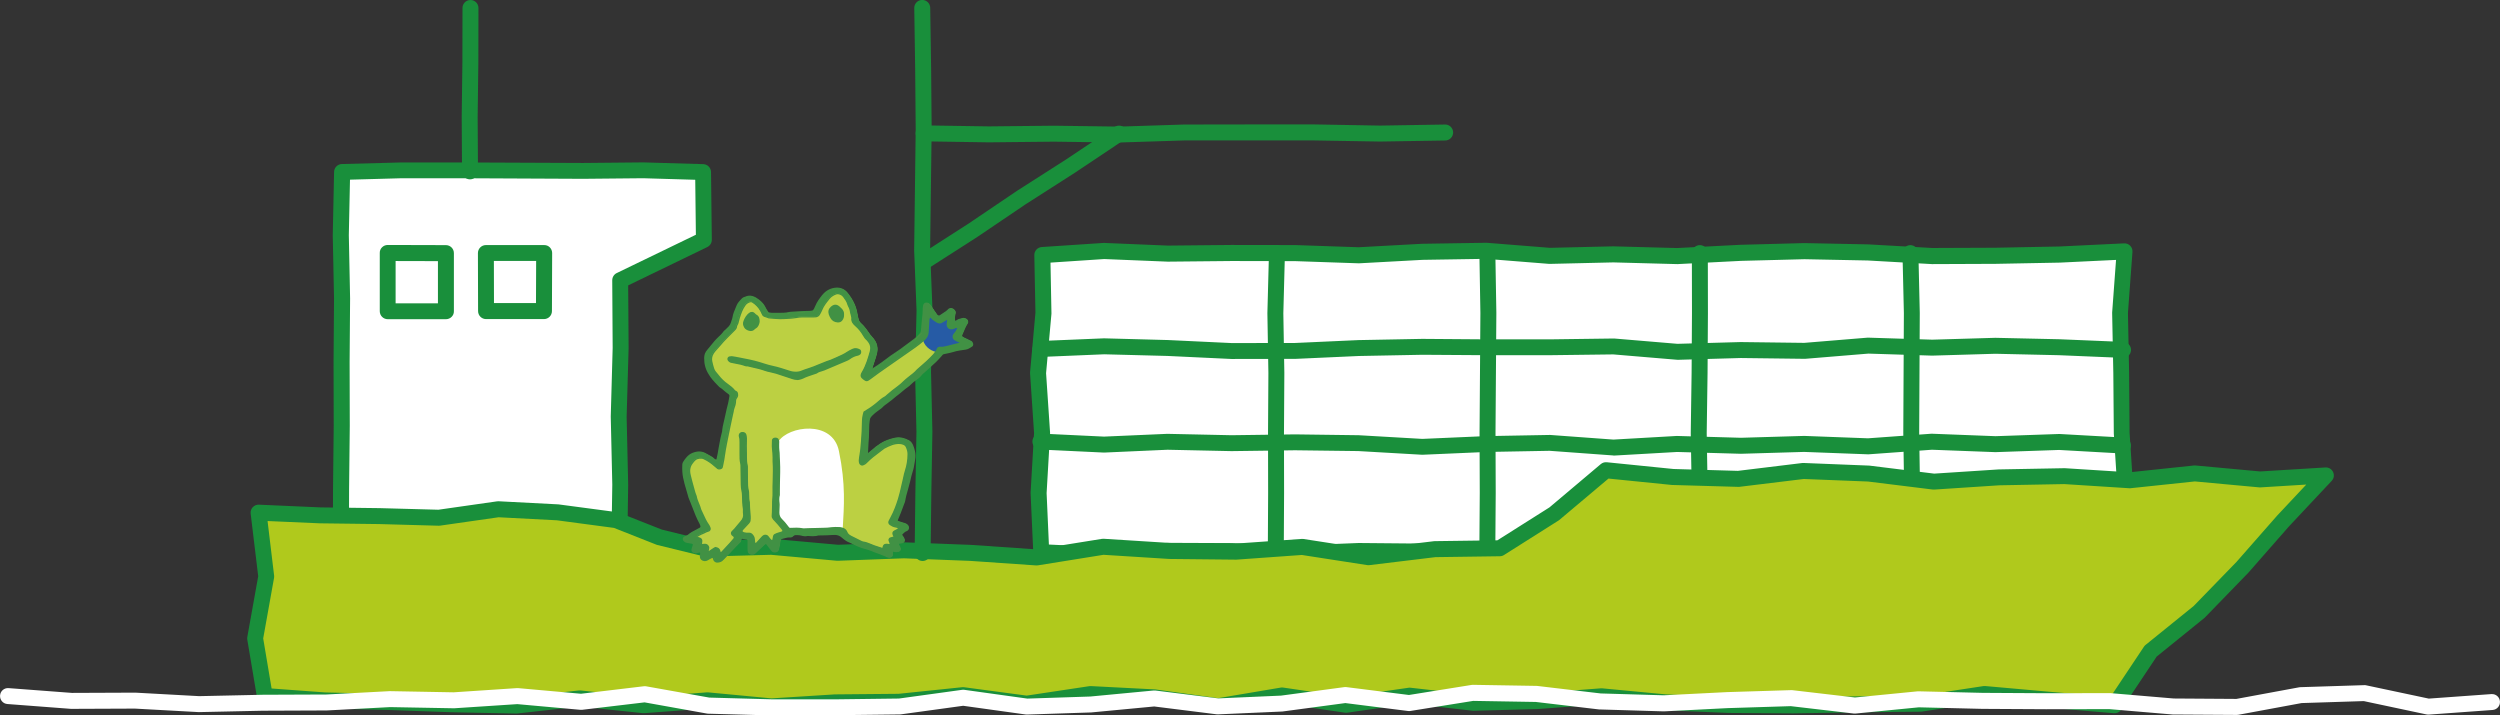 <?xml version="1.0" encoding="UTF-8"?><svg id="_レイヤー_2" xmlns="http://www.w3.org/2000/svg" viewBox="0 0 470.16 134.55"><rect x="0" y="0" width="470.16" height="134.55" fill="#333333" stroke="none"/><defs><style>.cls-1{fill:#bcd042;}.cls-1,.cls-2,.cls-3,.cls-4,.cls-5,.cls-6{stroke-width:0px;}.cls-2{fill:#198f3b;}.cls-3{fill:#419144;}.cls-4{fill:#b0c91c;}.cls-5{fill:#265ba5;}.cls-6{fill:#fff;}</style></defs><g id="_レイヤー_3"><polygon class="cls-6" points="64.33 32.34 75.57 32.03 86.93 32.02 98.28 32.09 109.63 32.13 120.99 32.02 132.22 32.35 132.37 45.08 116.64 52.7 116.72 65.48 116.35 78.31 116.64 91.15 116.45 103.89 103.47 103.95 90.4 103.8 77.31 104.19 64.09 104.14 64.13 92.04 64.26 80.09 64.23 68.12 64.32 56.17 64.08 44.2 64.33 32.34"/><path class="cls-2" d="M77.36,105.69l-13.27-.04c-.83,0-1.5-.68-1.5-1.5l.04-12.1.13-11.97-.03-11.94.09-11.97-.24-11.93.25-11.92c.02-.8.66-1.45,1.46-1.47l11.24-.3h11.39s22.71.1,22.71.1l11.34-.11,11.29.33c.8.02,1.45.68,1.46,1.48l.15,12.74c0,.58-.32,1.11-.85,1.37l-14.88,7.21.08,11.83-.37,12.89.29,12.77-.19,12.79c-.01.82-.68,1.47-1.49,1.48l-12.98.06-13.1-.15-13.02.39ZM65.6,102.65l11.72.04,13.04-.39,13.14.15,11.48-.05.17-11.27-.29-12.79.36-12.91-.08-12.72c0-.58.33-1.11.85-1.36l14.88-7.2-.12-10.34-9.79-.29-11.3.11-22.73-.11h-11.34s-9.77.27-9.77.27l-.22,10.43.24,11.91-.09,12,.03,11.95-.13,11.98-.03,10.59Z"/><polygon class="cls-6" points="195.83 103.84 195.33 92.72 195.98 81.44 195.23 70.16 196.25 58.88 196.04 47.98 207.65 47.21 219.62 47.7 231.59 47.58 243.57 47.6 255.54 48.01 267.51 47.36 279.49 47.17 291.47 48.13 303.44 47.85 315.42 48.17 327.39 47.56 339.37 47.24 351.34 47.48 363.32 48.16 375.3 48.11 387.28 47.88 399.55 47.29 398.7 58.87 398.92 70.15 399.01 81.43 399.74 92.71 399.26 103.99 387.29 103.87 375.32 103.72 363.35 104.49 351.38 104.6 339.4 104.32 327.43 103.83 315.45 104.12 303.48 103.8 291.5 103.6 279.52 104.51 267.55 103.71 255.58 103.6 243.6 104.08 231.62 103.62 219.64 103.57 207.66 104.4 195.83 103.84"/><path class="cls-2" d="M351.39,106.1l-12.02-.28-12-.49-11.88.29-12.05-.32-11.89-.19-11.91.9c-.07,0-.14,0-.21,0l-11.98-.8-11.89-.11-11.9.48s-.08,0-.12,0l-11.98-.46-11.87-.05-11.93.82c-.06,0-.12,0-.18,0l-11.83-.57c-.77-.04-1.39-.66-1.43-1.43l-.5-11.12c0-.05,0-.1,0-.15l.65-11.19-.75-11.18c0-.08,0-.16,0-.24l1.01-11.2-.21-10.82c-.02-.8.6-1.47,1.4-1.53l11.61-.77c.05,0,.11,0,.16,0l11.97.5,11.9-.12,11.99.02,11.96.41,11.91-.65,12.03-.19c.05,0,.1,0,.14,0l11.9.95,11.9-.28,11.99.32,11.92-.61,12.01-.32,12.05.24,12.04.68,11.88-.05,11.96-.23,12.23-.59c.44-.02.85.14,1.15.45.3.31.45.73.42,1.16l-.85,11.51.22,11.21.09,11.29.73,11.2c0,.05,0,.11,0,.16l-.48,11.27c-.03.81-.73,1.44-1.51,1.44l-23.88-.27-11.92.77-12.06.11ZM327.39,102.33l12.07.49,11.95.28,11.93-.11,11.89-.77s.08,0,.12,0l22.48.25.42-9.74-.72-11.2-.09-11.36-.22-11.26s0-.09,0-.14l.73-9.89-10.58.51-12.03.23-12,.05-12.07-.68-11.92-.24-11.9.31-11.94.61s-.08,0-.12,0l-11.98-.32-11.9.28c-.05,0-.1,0-.16,0l-11.91-.95-11.9.19-11.92.65s-.09,0-.13,0l-11.97-.41-11.93-.02-11.96.12-11.97-.49-10.1.67.18,9.47c0,.05,0,.11,0,.16l-1.01,11.17.75,11.16c0,.06,0,.12,0,.19l-.65,11.2.43,9.67,10.38.5,11.9-.82s.07,0,.11,0l11.98.05,11.97.46,11.92-.48,12.05.11,11.96.79,11.87-.9s.09,0,.14,0l11.98.19,11.99.32,11.9-.29Z"/><polyline class="cls-6" points="239.92 104 239.97 92.72 239.95 81.44 240.02 70.16 239.82 58.88 240.12 47.59"/><path class="cls-2" d="M239.92,105.5h0c-.83,0-1.5-.68-1.49-1.51l.06-11.28-.02-11.27.07-11.29-.19-11.25.3-11.35c.02-.83.74-1.5,1.54-1.46.83.02,1.48.71,1.46,1.54l-.3,11.29.19,11.22-.07,11.31.02,11.27-.06,11.29c0,.83-.67,1.49-1.5,1.49Z"/><polyline class="cls-6" points="279.71 104 279.79 92.72 279.75 81.44 279.82 70.16 279.91 58.88 279.72 47.59"/><path class="cls-2" d="M279.71,105.5h-.01c-.83,0-1.5-.68-1.49-1.51l.08-11.28-.04-11.26.16-22.58-.19-11.25c-.01-.83.65-1.51,1.48-1.53.84.02,1.51.65,1.52,1.47l.19,11.29-.16,22.6.04,11.27-.08,11.29c0,.83-.68,1.49-1.5,1.49Z"/><polyline class="cls-6" points="319.46 104 319.67 92.72 319.48 81.44 319.65 70.16 319.71 58.88 319.69 47.59"/><path class="cls-2" d="M319.46,105.5h-.03c-.83-.02-1.49-.7-1.47-1.53l.2-11.28-.19-11.23.16-11.32.07-11.27-.02-11.27c0-.83.67-1.5,1.5-1.5h0c.83,0,1.5.67,1.5,1.5l.02,11.29-.07,11.3-.16,11.29.19,11.24-.21,11.33c-.01.82-.68,1.47-1.5,1.47Z"/><polyline class="cls-6" points="359.37 104 359.6 92.72 359.44 81.44 359.48 70.16 359.55 58.88 359.29 47.59"/><path class="cls-2" d="M359.37,105.5h-.03c-.83-.02-1.49-.7-1.47-1.53l.24-11.28-.17-11.23.11-22.59-.26-11.24c-.02-.83.64-1.51,1.46-1.53.82,0,1.52.64,1.53,1.47l.26,11.29-.11,22.6.17,11.25-.24,11.33c-.02.82-.69,1.47-1.5,1.47Z"/><polyline class="cls-6" points="195.67 65.61 207.65 65.11 219.62 65.43 231.59 66 243.57 65.98 255.54 65.44 267.51 65.21 279.49 65.3 291.47 65.29 303.44 65.14 315.42 66.15 327.39 65.81 339.37 65.96 351.34 64.98 363.32 65.36 375.3 65.01 387.28 65.28 399.27 65.78"/><path class="cls-2" d="M315.42,67.65s-.08,0-.13,0l-11.9-1-11.9.15h-12s-11.99-.08-11.99-.08l-11.93.23-11.93.54-12.04.02-12.05-.57-11.89-.31-11.92.5c-.85.01-1.53-.61-1.56-1.44-.03-.83.61-1.53,1.44-1.56l11.97-.5s.07,0,.1,0l11.97.32,12.01.57,11.9-.02,11.91-.54,12.01-.23,12.01.09h11.97s11.96-.16,11.96-.16c.05,0,.1,0,.15,0l11.89,1,11.89-.33,11.96.15,11.91-.98c.06,0,.12,0,.17,0l11.98.38,11.88-.35,12.06.27,12.01.5c.83.03,1.47.73,1.44,1.56-.03.83-.74,1.47-1.56,1.44l-11.98-.5-11.96-.27-11.9.35-11.99-.38-11.89.98s-.1,0-.14,0l-11.97-.15-11.92.34s-.03,0-.04,0Z"/><polyline class="cls-6" points="195.67 83.03 207.65 83.6 219.62 83.08 231.59 83.34 243.57 83.17 255.54 83.33 267.51 84.02 279.49 83.5 291.47 83.27 303.44 84.15 315.42 83.47 327.39 83.81 339.37 83.46 351.34 83.91 363.32 83.04 375.3 83.5 387.28 83.09 399.27 83.76"/><path class="cls-2" d="M303.44,85.65s-.07,0-.11,0l-11.91-.87-11.91.22-11.94.52s-.1,0-.15,0l-11.97-.69-11.91-.15-11.94.16-12.03-.26-11.87.53s-.09,0-.14,0l-11.97-.57c-.83-.04-1.47-.74-1.43-1.57.04-.83.73-1.45,1.57-1.43l11.9.57,11.9-.52,12.07.26,11.92-.16,12.01.16,11.96.69,11.9-.52,12.02-.22s.09,0,.14,0l11.88.87,11.88-.68s.09,0,.13,0l11.98.34,11.89-.35,11.99.45,11.9-.86c.06,0,.11,0,.17,0l11.92.46,11.93-.41s.09,0,.13,0l11.98.67c.83.05,1.46.75,1.41,1.58-.05.83-.76,1.46-1.58,1.42l-11.92-.67-11.92.41s-.07,0-.11,0l-11.89-.45-11.9.86c-.05,0-.11,0-.16,0l-11.98-.45-11.87.35-12-.34-11.91.68s-.06,0-.09,0Z"/><polygon class="cls-4" points="397.68 132.68 404.46 122.5 413.59 115.12 421.69 106.77 429.38 98.01 437.43 89.45 425.05 90.2 412.79 89.07 400.52 90.37 388.25 89.58 375.99 89.81 363.72 90.62 351.46 89.1 339.19 88.61 326.92 90.1 314.65 89.75 302.04 88.47 292.3 96.67 282.07 103.14 269.87 103.31 257.39 104.82 244.91 102.88 232.44 103.77 219.96 103.64 207.48 102.86 195.01 104.86 182.53 104 170.05 103.52 157.57 103.98 145.08 102.84 132.74 103.18 124.04 101.05 115.86 97.82 104.89 96.36 93.72 95.78 82.54 97.38 71.37 97.07 60.19 96.92 48.64 96.41 50.08 108.42 47.99 120.06 49.81 130.89 61.02 131.72 73.03 132.02 85.04 132.45 97.04 132.69 109.05 131.35 121.06 132.62 133.07 131.71 145.07 132.86 157.08 132.11 169.09 132 181.1 130.75 193.1 132.36 205.11 130.55 217.11 131.17 229.12 132.85 241.13 130.83 253.14 132.59 265.14 130.86 277.15 132.22 289.16 131.89 301.17 130.98 313.18 132.13 325.19 132.62 337.2 132.71 349.21 132.5 361.22 132.38 373.23 130.56 385.25 131.63 397.68 132.68"/><path class="cls-2" d="M145.07,134.36s-.1,0-.14,0l-11.88-1.13-11.88.89c-.09,0-.18,0-.27,0l-11.84-1.25-11.85,1.32c-.06,0-.13,0-.2,0l-12.01-.24-12.03-.43-11.99-.3-11.28-.83c-.69-.05-1.25-.57-1.37-1.25l-1.82-10.83c-.03-.17-.03-.34,0-.51l2.05-11.43-1.42-11.78c-.05-.44.09-.88.39-1.2.3-.32.73-.51,1.17-.48l11.56.51,11.13.14,11.06.3,11.05-1.58c.1-.01.19-.02.29-.01l11.17.58s.08,0,.12.01l10.97,1.46c.12.02.24.05.35.09l8.08,3.19,8.41,2.06,12.14-.33c.06,0,.12,0,.18,0l12.39,1.12,12.38-.46s.08,0,.11,0l12.48.48,12.35.85,12.3-1.98c.11-.02.22-.02.33-.02l12.48.79,12.34.12,12.42-.88c.11,0,.23,0,.34.01l12.27,1.9,12.27-1.48c.05,0,.11,0,.16-.01l11.78-.16,9.79-6.19,9.65-8.14c.31-.26.71-.39,1.12-.35l12.56,1.27,12.11.35,12.15-1.48c.08,0,.16-.01.24,0l12.27.49s.08,0,.12.01l12.13,1.5,12.12-.79,12.34-.23s.08,0,.12,0l12.14.77,12.14-1.28c.1,0,.2-.01.3,0l12.15,1.12,12.26-.75c.62-.04,1.19.3,1.45.86.26.56.16,1.22-.26,1.66l-8.04,8.57-7.65,8.72-8.15,8.4s-.09.08-.13.12l-8.95,7.24-6.66,9.99c-.3.45-.83.7-1.37.66l-12.42-1.05-11.85-1.06-11.83,1.8c-.07,0-.14.02-.21.02l-12.01.12-12,.2-12.04-.08-12.06-.5-11.96-1.14-11.88.9-12.08.33c-.07,0-.14,0-.21,0l-11.82-1.34-11.82,1.7c-.14.02-.29.02-.43,0l-11.77-1.73-11.78,1.98c-.15.03-.3.03-.46,0l-11.94-1.67-11.79-.61-11.86,1.79c-.14.02-.28.02-.42,0l-11.83-1.58-11.83,1.23s-.09,0-.14,0l-12.01.11-11.93.75s-.06,0-.09,0ZM133.06,130.21s.1,0,.14,0l11.89,1.13,11.89-.75,12.02-.11,11.94-1.24c.12-.01.24,0,.35,0l11.79,1.58,11.8-1.78c.1-.02.2-.02.3-.01l12,.62s.09,0,.13.01l11.78,1.64,11.78-1.99c.15-.03.31-.03.47,0l11.79,1.73,11.79-1.7c.13-.02.25-.02.38,0l11.9,1.35,11.91-.33,11.94-.91c.08,0,.17,0,.26,0l12.01,1.14,11.93.49,11.95.08,11.97-.2,11.92-.12,11.91-1.81c.12-.02.24-.02.36-.01l12.02,1.07,11.53.97,6.29-9.44c.08-.13.19-.24.3-.33l9.06-7.33,8.04-8.28,7.64-8.7,5.49-5.85-8.6.53c-.08,0-.15,0-.23,0l-12.12-1.12-12.12,1.28c-.08,0-.17,0-.25,0l-12.21-.78-12.21.23-12.19.8c-.09,0-.19,0-.28,0l-12.2-1.51-12.09-.48-12.15,1.48c-.07,0-.15.01-.22,0l-12.27-.35s-.07,0-.11,0l-11.98-1.21-9.25,7.79c-.05.04-.11.08-.17.12l-10.23,6.47c-.23.15-.5.23-.78.23l-12.12.17-12.4,1.5c-.14.02-.27.01-.41,0l-12.31-1.91-12.31.88s-.08,0-.12,0l-12.48-.13-12.39-.78-12.31,1.98c-.11.02-.23.02-.34.02l-12.48-.86-12.38-.48-12.42.46c-.06,0-.13,0-.19,0l-12.4-1.12-12.26.33c-.13,0-.27-.01-.4-.04l-8.7-2.13c-.07-.02-.13-.04-.19-.06l-8-3.16-10.73-1.43-10.96-.57-11.03,1.58c-.08.01-.17.02-.25.01l-11.17-.31-11.16-.14-9.84-.43,1.23,10.25c.02.15.01.3-.01.44l-2.04,11.39,1.58,9.41,10.04.74,11.94.3,12.02.43,11.88.23,11.91-1.33c.11-.01.22-.01.32,0l11.87,1.25,11.87-.89s.07,0,.11,0Z"/><polygon class="cls-6" points="83.86 58.53 72.92 58.53 72.9 47.57 83.85 47.6 83.86 58.53"/><path class="cls-2" d="M72.92,60.03c-.83,0-1.5-.67-1.5-1.5v-10.96c-.01-.4.14-.78.43-1.06.28-.28.66-.44,1.06-.44h0l10.95.03c.83,0,1.5.67,1.5,1.5v10.93c.01.4-.14.78-.43,1.06-.28.28-.66.44-1.06.44h-10.95ZM74.4,49.08v7.96s7.96,0,7.96,0v-7.93s-7.96-.02-7.96-.02Z"/><polygon class="cls-6" points="102.3 58.51 91.41 58.5 91.37 47.58 102.33 47.58 102.3 58.51"/><path class="cls-2" d="M102.3,60.01h-10.89c-.83,0-1.5-.67-1.5-1.5l-.03-10.92c0-.4.16-.78.44-1.06s.66-.44,1.06-.44h10.96c.44,0,.78.15,1.06.43s.44.67.44,1.06l-.04,10.93c0,.83-.67,1.5-1.5,1.5ZM92.9,57h7.9s.03-7.93.03-7.93h-7.95s.02,7.93.02,7.93Z"/><path class="cls-6" d="M145.22,134.55l-12.02-.33c-.07,0-.15,0-.22-.02l-11.76-2.11-11.76,1.4c-.1.01-.21.01-.31,0l-11.86-1.07-11.86.78s-.09,0-.13,0l-11.92-.22-11.92.63-12.05.05-11.95.26s-.08,0-.11,0l-11.98-.66-11.89.05s-.08,0-.12,0l-11.97-.91c-.83-.06-1.44-.78-1.38-1.61.06-.83.78-1.45,1.61-1.38l11.91.9,11.92-.05,12.01.66,11.92-.26,12-.05,11.9-.63s.07,0,.11,0l11.91.22,11.91-.79c.08,0,.16,0,.23,0l11.82,1.06,11.82-1.41c.15-.02.3-.01.44.01l11.87,2.12,11.87.33h11.93s11.87-.15,11.87-.15l11.88-1.64c.14-.02.28-.02.41,0l11.85,1.65,11.85-.39,11.89-1.13c.11-.01.22,0,.33,0l11.85,1.48,11.79-.52,11.91-1.6c.13-.02.26-.02.39,0l11.76,1.48,11.77-1.89c.09-.01.18-.02.26-.02l11.97.2c.05,0,.1,0,.15.01l11.91,1.41,11.85.35,11.92-.6,12.01-.37c.07,0,.15,0,.22,0l11.82,1.38,11.82-1.16c.06,0,.12,0,.18,0l11.98.29,11.95.07,11.97-.02s.09,0,.13,0l11.92,1.01,11.78.08,11.84-2.19c.07-.01.15-.02.23-.02l11.98-.38c.12-.01.24,0,.36.03l11.78,2.5,11.78-.85c.84-.05,1.54.56,1.6,1.39.06.83-.56,1.54-1.39,1.6l-11.99.87c-.14,0-.28,0-.42-.03l-11.81-2.51-11.69.37-11.87,2.2c-.09.02-.18,0-.28.03l-11.98-.08s-.08,0-.12,0l-11.91-1.01-11.92.02-11.99-.07-11.92-.29-11.89,1.17c-.11.01-.21,0-.32,0l-11.87-1.39-11.87.37-11.95.61s-.08,0-.12,0l-11.98-.36s-.09,0-.13,0l-11.9-1.41-11.77-.2-11.85,1.9c-.14.02-.28.02-.42,0l-11.78-1.49-11.78,1.58s-.09,0-.13.01l-11.98.53c-.08,0-.17,0-.25,0l-11.81-1.48-11.82,1.12-12.07.4c-.08,0-.17,0-.26-.01l-11.77-1.64-11.77,1.62c-.06,0-.12.01-.19.01l-11.98.14h-11.99Z"/><polyline class="cls-4" points="88.39 32.23 88.34 21.99 88.46 11.75 88.48 1.5"/><path class="cls-2" d="M88.39,33.73c-.82,0-1.5-.67-1.5-1.49l-.06-10.24.13-10.27.02-10.23c0-.83.67-1.5,1.5-1.5h0c.83,0,1.5.67,1.5,1.5l-.02,10.25-.13,10.26.06,10.21c0,.83-.66,1.5-1.49,1.51h0Z"/><polyline class="cls-4" points="173.51 104 173.65 92.61 173.85 81.23 173.59 69.84 173.88 58.45 173.43 47.07 173.59 35.68 173.72 24.29 173.62 12.9 173.44 1.5"/><path class="cls-2" d="M173.51,105.5h-.02c-.83-.01-1.49-.69-1.48-1.52l.14-11.39.2-11.39-.26-11.33.28-11.46-.45-11.29.29-22.85-.1-11.37-.17-11.39c-.01-.83.65-1.51,1.48-1.52h.02c.82,0,1.49.66,1.5,1.48l.17,11.4.1,11.4-.29,22.81.45,11.31-.28,11.48.26,11.32-.2,11.45-.14,11.38c-.01.82-.68,1.48-1.5,1.48Z"/><polyline class="cls-4" points="173.7 25.08 185.96 25.27 198.21 25.14 210.47 25.31 222.73 24.91 234.99 24.89 247.25 24.9 259.51 25.11 271.78 24.91"/><path class="cls-2" d="M210.52,26.81l-12.32-.17-12.22.13-12.3-.19c-.83-.01-1.49-.7-1.48-1.52.01-.82.68-1.48,1.5-1.48h.02l12.26.19,12.22-.13,12.29.17,12.19-.39,12.31-.02h12.26s12.29.22,12.29.22l12.22-.2c.83-.02,1.51.65,1.52,1.48.01.83-.65,1.51-1.48,1.52l-12.27.2-12.32-.21h-12.23s-12.26,0-12.26,0l-12.21.39Z"/><polyline class="cls-4" points="210.46 25.12 201.33 31.23 192.07 37.15 182.96 43.31 173.7 49.25"/><path class="cls-2" d="M173.7,50.75c-.49,0-.98-.24-1.26-.69-.45-.7-.24-1.62.45-2.07l9.26-5.94,9.08-6.14,9.29-5.94,9.11-6.09c.69-.46,1.62-.27,2.08.41.46.69.28,1.62-.41,2.08l-9.14,6.11-9.28,5.94-9.08,6.14-9.29,5.96c-.25.16-.53.24-.81.24Z"/><path class="cls-1" d="M180.74,63.11c.11.26.34.37.56.48.42.2.84.4,1.25.61.16.08.26.24.3.42.03.15,0,.31-.12.39-.35.24-.7.49-1.14.55-.39.05-.78.11-1.16.17-.21.03-.42.07-.63.13-.75.22-1.51.42-2.28.55-.1.02-.2.06-.26.08-.46.5-.88,1-1.34,1.44-.69.67-1.42,1.3-2.14,1.94-.19.17-.41.3-.55.5-.27.39-.64.67-1.02.93-.35.25-.7.5-.99.81-.15.16-.31.31-.48.42-.81.53-1.48,1.23-2.27,1.79-.29.21-.55.46-.82.69-.25.2-.5.4-.76.59-.38.26-.76.53-1.08.88-.16.18-.39.31-.59.45-.5.35-.98.72-1.39,1.17-.2.21-.36.44-.4.74-.04.32-.11.63-.12.95-.03.82-.04,1.64-.06,2.46-.01.32-.06.64-.07.96-.04.64-.07,1.28-.1,1.92,0,.09.04.14.12.14.07,0,.15,0,.2-.04.17-.13.33-.28.49-.42.56-.5,1.14-.97,1.78-1.37.83-.52,1.74-.83,2.69-1.03.88-.18,1.7.06,2.48.46.39.2.63.59.78.99.3.77.5,1.56.34,2.4-.15.81-.23,1.62-.49,2.4-.19.57-.31,1.17-.45,1.76-.28,1.25-.74,2.46-.94,3.73-.03.21-.14.4-.21.61-.35.97-.72,1.94-1.14,2.89-.11.26-.04.37.25.45.41.12.82.25,1.22.39.13.05.26.13.36.22.33.28.31.81-.08.98-.13.05-.27.1-.38.19-.17.13-.32.28-.47.43-.11.11-.13.27-.04.39.17.23.33.46.43.74.06.17,0,.45-.25.52-.24.07-.49.1-.73.15-.08.02-.18.19-.14.25.06.13.14.25.2.38.06.13.13.25.18.39.07.19-.07.45-.28.5-.17.04-.35.06-.52.05-.18,0-.35-.07-.52-.08-.05,0-.15.07-.15.12-.02.21,0,.42,0,.63,0,.23-.33.44-.54.41-.1-.01-.21-.05-.31-.09-.5-.2-.98-.43-1.49-.61-.5-.18-1.01-.34-1.5-.56-.45-.2-.94-.34-1.42-.46-.91-.23-1.72-.67-2.56-1.07-.03-.02-.06-.04-.09-.05-.55-.19-1-.53-1.43-.91-.69-.62-.7-.62-1.63-.56-.96.06-1.92.12-2.89.09-.66.2-1.34.15-2.01.09-.43.14-.84.04-1.26-.07-.24-.06-.5-.07-.74-.09-.33-.02-.63.03-.87.3-.08.09-.26.16-.38.14-.55-.05-1.06.14-1.57.27-.23.06-.36.22-.4.45-.06.32-.11.63-.17.95-.05.25-.09.49-.16.73-.06.22-.21.37-.45.41-.26.04-.51.02-.69-.2-.31-.39-.6-.79-.91-1.19-.15-.19-.37-.21-.56-.04-.57.53-1.15,1.07-1.71,1.62-.19.19-.4.28-.67.27-.31-.01-.57-.22-.6-.5-.03-.25-.03-.5-.03-.75,0-.43.01-.86.01-1.28,0-.14-.12-.29-.24-.32-.35-.06-.7-.12-1.04-.17-.24.25-.14.64-.42.86-.22.17-.42.39-.61.59-.76.8-1.52,1.6-2.28,2.4-.12.13-.24.26-.38.37-.27.2-.57.29-.91.25-.23-.02-.4-.14-.51-.34-.11-.18-.05-.44-.3-.57-.36.09-.68.32-1.02.5-.27.14-.55.15-.82.02-.24-.12-.39-.32-.39-.59,0-.21.04-.43.06-.64.01-.19-.17-.34-.35-.29-.21.05-.41.13-.62.16-.13.01-.28-.04-.41-.09-.21-.09-.33-.32-.27-.52.06-.21.14-.4.2-.61.13-.38.04-.54-.33-.6-.32-.05-.64-.1-.95-.17-.21-.05-.38-.18-.51-.37-.09-.14-.05-.39.09-.47.09-.05.18-.1.28-.15.16-.08.35-.12.48-.23.65-.57,1.46-.89,2.2-1.31.06-.04.13-.08.16-.13.05-.09.1-.2.08-.29-.05-.21-.13-.41-.23-.6-.85-1.54-1.34-3.22-2.04-4.82-.32-1.24-.76-2.45-1.01-3.71-.15-.78-.18-1.56-.16-2.34,0-.17.04-.37.13-.51.42-.67.9-1.31,1.65-1.63.78-.33,1.59-.42,2.38.01.59.33,1.22.6,1.71,1.08.05.05.12.07.19.1.11.06.34,0,.36-.12.09-.38.18-.76.25-1.15.05-.28.08-.56.13-.84.21-1.08.36-2.18.67-3.24.04-.13.02-.28.04-.42.05-.32.1-.63.17-.94.33-1.32.55-2.65.91-3.96.11-.41.14-.84.24-1.26.07-.29-.04-.48-.27-.63-.6-.39-1.07-.95-1.69-1.31-.44-.47-.89-.92-1.31-1.41-.25-.3-.46-.63-.67-.97-.57-.9-.81-1.89-.8-2.95,0-.52.17-1,.5-1.38.7-.81,1.31-1.69,2.1-2.43.37-.34.73-.69,1.01-1.1.08-.11.21-.19.31-.29.23-.22.47-.43.69-.67.19-.21.33-.46.41-.74.09-.34.26-.67.31-1.02.11-.76.46-1.42.74-2.11.15-.36.37-.69.65-.98.24-.26.44-.57.83-.63.94-.47,1.73-.11,2.47.46.54.41,1.01.9,1.3,1.54.14.32.37.6.56.9.48.13.95.13,1.4.12.85,0,1.71.06,2.56-.15.21-.05.42-.05.64-.06,1-.06,1.99-.14,2.99-.15.32,0,.64-.02.95-.15.22-.24.35-.53.47-.83.31-.77.8-1.44,1.31-2.08.65-.81,1.52-1.29,2.58-1.34.81-.04,1.49.31,1.97.91.9,1.12,1.57,2.37,1.81,3.83.07.46.16.92.33,1.35.17.43.62.68.91,1.04.25.3.51.6.72.93.29.46.62.87.97,1.27.05.05.1.1.15.16.63.8.85,1.69.61,2.7-.19.8-.49,1.56-.73,2.34-.05.17-.12.34-.15.51-.01.06.04.13.07.23.67-.41,1.33-.84,1.96-1.3.81-.59,1.58-1.23,2.43-1.76,1.24-.78,2.35-1.74,3.55-2.57.43-.3.79-.72,1.16-1.1.18-.18.25-.43.27-.68.04-.57.09-1.14.15-1.7.08-.78.2-1.56.18-2.34,0-.21.04-.43.08-.64.05-.29.37-.45.67-.34.21.08.37.2.5.39.26.39.51.77.77,1.16.14.21.28.41.43.61.18.25.5.31.76.11.51-.39,1.11-.65,1.54-1.15.16-.18.49-.19.7-.07.26.15.47.35.44.68-.03.32-.11.63-.15.95-.02.17,0,.35,0,.53,0,.07.17.17.25.15.1-.03.22-.04.3-.11.29-.24.65-.28.99-.39.26-.09.49,0,.71.13.21.13.32.46.19.66-.49.75-.78,1.6-1.14,2.4"/><path class="cls-5" d="M173.37,62.08c.04-.57.09-1.14.15-1.7.08-.78.2-1.56.18-2.34,0-.21.04-.43.08-.64.05-.29.37-.45.67-.34.21.08.37.2.5.39.26.39.51.77.77,1.16.14.21.28.41.43.61.18.25.5.31.76.11.51-.39,1.11-.65,1.54-1.15.16-.18.49-.19.7-.07.26.15.47.35.44.68-.03.32-.11.63-.15.95-.02.17,0,.35,0,.53,0,.07.17.17.25.15.1-.03.22-.04.3-.11.29-.24.65-.28.99-.39.26-.09.49,0,.71.13.21.13.32.46.19.66-.49.75-.77,1.59-1.13,2.38,0,0,0,.02,0,.03.11.25.33.36.56.47.42.2.84.4,1.25.61.16.08.26.24.3.42.03.15,0,.31-.12.39-.35.24-.7.49-1.14.55-.48.07-.96.14-1.43.22-.12.02-.24.05-.36.08-.42.12-.85.24-1.27.34-1.88.51-5.48-.08-5.16-4.13"/><path class="cls-6" d="M146.4,83.03h0c.02.14-.02.28-.02.42,0,.39-.03.79.03,1.17.06.39.07.78.08,1.17.02.68.06,1.35.08,2.03.01.43,0,.86-.02,1.28,0,.5-.02,1-.03,1.5-.01.82-.02,1.64-.02,2.46-.16.56-.09,1.13-.03,1.7.02.18,0,.36,0,.53,0,.36-.03.71-.03,1.07-.01.52.14.98.53,1.35.42.39.76.84,1.12,1.29.11.14.18.31.35.38.05.01.08.04.12.03.82-.04,1.64-.09,2.46.08.1.02.21,0,.32,0,1.25-.04,2.49-.09,3.74-.11.39,0,.78-.04,1.17-.09.57-.07,1.15-.1,1.71-.04.27.03.31-.04.53.09.23-4.09.59-8.16-.72-14.53-1.22-5.92-9.53-4.69-11.36-1.8"/><path class="cls-3" d="M180.74,63.11c.11.26.34.37.56.48.42.2.84.4,1.25.61.16.08.26.24.3.43.03.15,0,.31-.12.39-.35.24-.7.49-1.14.55-.39.05-.78.11-1.16.17-.21.03-.42.07-.63.13-.75.22-1.51.42-2.28.55-.1.02-.2.06-.26.08-.46.5-.88,1-1.34,1.44-.7.67-1.42,1.3-2.14,1.94-.18.17-.41.3-.55.5-.27.39-.64.67-1.02.93-.35.25-.7.5-.99.81-.15.16-.31.31-.48.42-.81.53-1.48,1.23-2.26,1.79-.29.21-.55.46-.82.69-.25.2-.5.4-.76.59-.38.26-.76.53-1.08.88-.16.18-.39.31-.59.45-.5.35-.98.72-1.39,1.17-.2.21-.36.44-.4.74-.04.32-.11.63-.12.95-.03.82-.04,1.64-.06,2.46-.01.32-.06.64-.07.96-.04.64-.07,1.28-.1,1.92,0,.09.04.14.12.14.07,0,.15,0,.2-.04.17-.13.33-.28.49-.42.56-.5,1.14-.97,1.78-1.37.83-.52,1.74-.83,2.69-1.03.88-.18,1.7.06,2.48.46.39.2.63.59.78.99.3.77.5,1.56.34,2.41-.15.8-.23,1.62-.49,2.4-.19.57-.31,1.17-.45,1.76-.28,1.25-.74,2.46-.94,3.73-.03.21-.14.4-.21.6-.35.97-.72,1.94-1.14,2.89-.11.26-.04.37.25.45.41.12.82.25,1.22.39.13.05.26.13.36.22.33.28.31.81-.08.98-.13.05-.27.1-.38.19-.17.13-.32.28-.47.43-.11.11-.13.27-.04.39.17.23.33.46.43.74.06.17,0,.45-.25.52-.24.07-.49.1-.73.15-.08.02-.18.19-.14.25.06.13.14.25.2.38.06.13.13.25.18.39.07.19-.07.45-.28.5-.17.04-.35.06-.52.05-.18,0-.35-.07-.52-.08-.05,0-.15.07-.15.12-.02.21,0,.42,0,.63,0,.23-.33.44-.54.41-.1-.01-.21-.05-.31-.09-.5-.2-.98-.43-1.49-.61-.5-.18-1.01-.34-1.5-.56-.45-.2-.94-.34-1.42-.46-.91-.23-1.73-.67-2.56-1.07-.03-.02-.06-.04-.09-.05-.55-.19-1-.53-1.43-.91-.69-.62-.7-.62-1.63-.56-.96.06-1.92.12-2.89.09-.66.2-1.34.15-2.02.09-.43.14-.84.04-1.26-.07-.24-.06-.5-.07-.74-.08-.33-.03-.63.03-.87.3-.08.09-.26.16-.38.14-.55-.05-1.06.14-1.57.27-.24.06-.36.22-.4.45-.06.32-.11.63-.17.95-.05.24-.09.49-.15.73-.06.22-.21.37-.45.41-.26.04-.51.02-.69-.2-.31-.39-.6-.79-.91-1.19-.15-.19-.37-.21-.55-.04-.57.53-1.15,1.07-1.71,1.62-.19.19-.4.28-.67.27-.31-.01-.57-.22-.6-.5-.03-.25-.03-.5-.03-.75,0-.43.01-.86.01-1.28,0-.14-.12-.29-.24-.31-.35-.06-.7-.12-1.04-.17-.24.25-.14.64-.42.86-.22.17-.42.39-.62.59-.76.8-1.52,1.6-2.28,2.4-.12.13-.24.26-.38.37-.27.2-.57.29-.91.25-.23-.02-.4-.14-.51-.34-.11-.18-.05-.44-.3-.57-.36.09-.68.32-1.02.5-.27.14-.55.15-.82.02-.24-.12-.39-.32-.39-.59,0-.21.04-.42.06-.64.01-.18-.17-.34-.35-.29-.21.05-.41.13-.62.16-.13.01-.28-.04-.41-.09-.21-.09-.32-.32-.27-.53.06-.2.14-.4.2-.61.13-.38.04-.54-.33-.6-.32-.05-.64-.1-.95-.17-.21-.05-.38-.19-.51-.37-.09-.14-.05-.39.09-.47.09-.05.18-.1.28-.15.16-.08.35-.12.48-.23.65-.57,1.46-.89,2.2-1.31.06-.04.13-.08.16-.13.05-.09.1-.2.08-.29-.05-.21-.13-.41-.23-.6-.85-1.54-1.34-3.22-2.04-4.82-.32-1.24-.76-2.45-1.01-3.71-.15-.78-.18-1.56-.16-2.34,0-.17.04-.37.13-.51.42-.67.9-1.31,1.65-1.63.78-.33,1.59-.42,2.38.01.59.33,1.22.6,1.71,1.08.05.05.12.07.19.1.11.06.34,0,.36-.12.09-.38.18-.76.25-1.15.05-.28.08-.56.13-.84.21-1.08.36-2.18.67-3.24.04-.13.02-.28.04-.42.05-.32.1-.63.17-.94.33-1.32.55-2.65.91-3.96.11-.41.14-.84.24-1.26.07-.29-.04-.48-.27-.63-.6-.39-1.06-.95-1.69-1.31-.44-.47-.89-.92-1.31-1.41-.25-.3-.46-.63-.67-.97-.57-.9-.81-1.89-.8-2.95,0-.52.17-1,.5-1.38.7-.81,1.31-1.69,2.1-2.43.37-.34.72-.69,1.01-1.1.08-.11.21-.19.31-.29.23-.22.47-.43.69-.67.19-.21.33-.46.41-.74.09-.34.26-.67.31-1.02.11-.76.46-1.42.74-2.11.15-.36.37-.69.65-.98.24-.26.44-.57.83-.63.94-.47,1.73-.1,2.47.46.54.41,1.01.9,1.3,1.54.14.32.37.6.56.9.48.13.95.13,1.41.12.85,0,1.71.06,2.56-.15.21-.05.42-.05.64-.06,1-.06,1.99-.14,2.99-.15.32,0,.64-.02.95-.15.22-.24.35-.53.47-.83.31-.77.8-1.44,1.31-2.08.65-.81,1.52-1.29,2.58-1.34.81-.04,1.49.31,1.97.91.9,1.12,1.57,2.37,1.81,3.83.07.46.16.92.33,1.35.17.43.62.68.91,1.04.25.3.51.6.72.93.29.46.62.87.97,1.27.05.05.1.1.15.16.63.8.85,1.69.61,2.7-.19.8-.49,1.56-.73,2.34-.05.17-.12.34-.15.51-.01.06.04.13.07.23.67-.41,1.33-.84,1.96-1.3.81-.59,1.58-1.23,2.43-1.76,1.24-.78,2.35-1.74,3.55-2.57.43-.3.79-.72,1.16-1.1.18-.18.25-.43.27-.68.04-.57.09-1.14.15-1.7.08-.78.2-1.56.18-2.34,0-.21.04-.43.08-.64.05-.29.37-.45.67-.34.21.08.37.2.5.39.26.39.51.77.77,1.16.14.21.28.41.43.61.18.25.5.31.76.11.51-.39,1.11-.65,1.54-1.15.16-.18.49-.19.7-.07.26.15.47.35.44.67-.03.32-.11.63-.15.95-.02.17,0,.35,0,.53,0,.07.18.17.25.14.1-.03.22-.04.3-.11.29-.24.65-.28.99-.39.26-.09.49,0,.71.13.21.13.32.46.19.66-.49.75-.78,1.6-1.14,2.4M162.53,77.48c.85-.5,1.61-1.02,2.33-1.61.49-.41.94-.87,1.53-1.17.19-.09.34-.26.5-.4.65-.56,1.3-1.11,2-1.6.2-.14.39-.31.58-.47.45-.4.88-.84,1.36-1.21.6-.45,1.2-.9,1.69-1.47.05-.05.11-.09.16-.14.54-.47,1.08-.93,1.6-1.42.44-.41.88-.84,1.29-1.29.24-.26.42-.57.62-.86.1-.14.11-.35.32-.45.07-.01.18-.06.28-.05.44.05.85-.05,1.27-.15.83-.2,1.66-.41,2.48-.63.03,0,.06-.06.06-.08-.01-.06-.03-.14-.08-.16-.16-.09-.32-.15-.48-.23-.16-.08-.33-.15-.47-.24-.36-.24-.43-.67-.14-.99.29-.33.52-.68.67-1.09.02-.05,0-.15-.04-.19-.04-.04-.13-.06-.19-.06-.07,0-.14,0-.21.02-.17.06-.33.14-.5.19-.61.18-1.08-.22-1-.85.04-.28.07-.57.1-.85,0-.03-.02-.09-.04-.1-.06-.02-.15-.04-.18-.02-.25.28-.61.36-.89.58-.29.22-.6.22-.9.04-.27-.17-.54-.34-.8-.54-.14-.11-.24-.26-.37-.39-.05-.04-.15-.1-.18-.08-.09.05-.17.13-.21.22-.05.13-.08.28-.09.42-.05.78-.1,1.57-.14,2.35-.01.26-.08.49-.21.71-.14.25-.31.48-.53.66-.54.46-1.08.92-1.67,1.33-1.75,1.23-3.5,2.46-5.26,3.67-1.09.75-2.17,1.51-3.22,2.3-.57.43-.67.43-1.21,0-.08-.07-.16-.14-.24-.22-.17-.17-.19-.38-.12-.6.04-.13.11-.26.18-.38.72-1.21,1.11-2.55,1.49-3.88.19-.67.1-1.35-.37-1.92-.09-.11-.17-.23-.28-.32-.28-.24-.48-.53-.66-.84-.4-.68-.87-1.29-1.48-1.82-.39-.34-.77-.77-.68-1.38.01-.07,0-.14-.03-.21-.09-.42-.22-.83-.28-1.25-.06-.44-.35-.78-.47-1.19-.15-.52-.46-.96-.78-1.39-.28-.37-.64-.56-1.08-.61-.1-.01-.22,0-.31.03-.56.18-1.06.49-1.41.93-.53.66-1.08,1.33-1.4,2.14-.12.3-.28.58-.44.86-.13.23-.35.35-.61.4-.14.02-.28.02-.43.02-.71,0-1.42-.01-2.14,0-.39.01-.78.04-1.17.12-.49.1-.99.11-1.49.15-.53.03-1.07.07-1.6.06-.68-.02-1.35-.08-2.02-.14-.07,0-.13-.05-.2-.08-.2-.07-.4-.14-.61-.2-.18-.06-.3-.18-.38-.35-.11-.23-.21-.45-.33-.67-.37-.67-.89-1.2-1.52-1.62-.19-.12-.4-.15-.62-.08-.35.11-.64.3-.86.6-.54.73-.83,1.57-1.1,2.43-.16.51-.19,1.06-.52,1.5.03.45-.28.71-.55.98-.38.38-.75.77-1.14,1.14-.85.82-1.57,1.76-2.37,2.62-.1.1-.18.22-.26.34-.33.5-.47,1.04-.35,1.63.09.45.22.9.36,1.34.06.2.16.41.29.57.58.72,1.14,1.47,1.87,2.06.61.49,1.3.88,1.79,1.52.08.11.23.16.35.24.13.08.18.22.2.36.04.21.03.43-.1.62-.14.21-.28.42-.28.68,0,.44-.1.84-.26,1.25-.09.23-.14.48-.19.72-.2.94-.39,1.89-.6,2.83-.27,1.18-.48,2.38-.72,3.56-.19.91-.29,1.83-.45,2.74-.08.46-.18.91-.28,1.36-.03.16-.17.22-.31.27-.18.06-.36.06-.51-.06-.2-.15-.38-.32-.57-.48-.59-.52-1.23-.97-1.95-1.3-.13-.06-.26-.13-.4-.14-.64-.07-1.21.09-1.62.61-.18.22-.36.45-.51.69-.11.18-.17.39-.22.6-.12.5-.04,1,.08,1.48.19.76.38,1.52.6,2.27.16.55.29,1.1.53,1.63.13.86.63,1.59.81,2.43.48.99.87,2.03,1.52,2.94.1.14.17.32.23.48.11.25,0,.54-.27.6-.32.07-.59.23-.88.37-.29.14-.6.22-.87.41-.17.12-.39.18-.49.39.11.19.3.12.46.16.42.12.58.37.49.79-.03.14-.06.27-.09.39.28.15.52.05.77.05.15,0,.28.05.39.15.19.18.31.38.22.66-.05.17-.07.35-.09.52,0,.03.03.07.05.09.02.02.06.02.08.01.18-.11.36-.23.54-.34.21-.14.41-.29.63-.41.39-.21.87.03.99.49.03.13.06.26.09.39.2,0,.3-.11.4-.21.51-.55,1.02-1.09,1.53-1.65.24-.26.48-.53.7-.81.16-.21.09-.44-.07-.57-.08-.07-.17-.13-.25-.21-.16-.16-.18-.42-.01-.57.61-.55,1.07-1.24,1.62-1.85.4-.43.65-.93.53-1.56-.05-.28.02-.58-.03-.85-.15-.88-.16-1.77-.18-2.66,0-.25-.04-.5-.09-.74-.1-.42-.13-.85-.13-1.28-.01-1.07-.03-2.14-.05-3.21,0-.21,0-.43-.05-.64-.14-.6-.15-1.2-.14-1.81.02-.61,0-1.21,0-1.82,0-.5.04-1-.12-1.49-.02-.06,0-.14-.01-.21,0-.2.17-.41.38-.46.36-.08.68.08.77.4.05.2.1.42.09.63-.03,1-.02,1.99,0,2.99,0,.71-.05,1.43.15,2.13.03.1.03.21.03.32,0,.64,0,1.28.02,1.93.02.85-.03,1.71.19,2.55.03.1.02.21.02.32.03.6,0,1.21.15,1.81,0,.89.09,1.78.15,2.67.02.25,0,.5-.03.75-.02.18-.11.33-.23.47-.37.39-.73.78-1.09,1.17-.3.33-.24.57.18.71.17.06.34.08.52.1.18.01.36,0,.53,0,.23,0,.4.12.55.29.2.22.33.46.35.76.02.28.05.56.08.84.36-.01.36-.01.42-.08.27-.29.53-.58.8-.86.15-.16.28-.33.45-.45.25-.17.64-.2.86.11.18.26.38.52.63.72.11.09.31.03.34-.11.05-.24.08-.49.14-.73.02-.09.1-.2.18-.25.22-.11.45-.21.69-.28.3-.1.62-.14.89-.33.01-.2-.06-.36-.18-.5-.41-.49-.8-1.01-1.26-1.46-.73-.72-.61-.76-.56-1.6.04-.68.02-1.36.04-2.03.02-.53.1-1.07.09-1.6-.04-2,.16-3.99.02-5.99-.02-.25.02-.5,0-.75-.02-.5-.03-.99-.1-1.49-.08-.56-.03-1.14-.02-1.71,0-.22.2-.37.44-.38.43-.01.58.18.63.57.02.14-.02.28-.02.42,0,.39-.03.79.03,1.17.06.39.07.78.08,1.17.02.68.06,1.35.08,2.03.01.43,0,.86-.02,1.28,0,.5-.02,1-.03,1.5-.01.82-.02,1.64-.02,2.46-.16.56-.09,1.13-.03,1.7.02.18,0,.36,0,.53,0,.36-.03.71-.03,1.07-.01.52.14.98.53,1.35.41.39.76.84,1.12,1.29.11.14.18.31.35.38.05.01.08.04.12.03.82-.04,1.64-.09,2.46.08.1.02.21,0,.32,0,1.25-.04,2.49-.09,3.74-.11.39,0,.78-.04,1.17-.09.57-.07,1.15-.1,1.71-.04.53.05,1.05.24,1.29.81.16.39.45.63.82.81.64.31,1.28.64,1.91.96.09.05.2.1.3.11.76.09,1.43.45,2.12.71.53.2,1.08.34,1.6.51.05-.05.09-.07.1-.1.02-.06.03-.14.05-.2.11-.38.23-.47.58-.49.25-.01.49.13.73,0,.05-.15,0-.27-.06-.4-.06-.13-.1-.27-.14-.4-.03-.09.09-.33.19-.36.2-.06.41-.11.61-.17.09-.03.16-.17.11-.26-.03-.06-.08-.12-.11-.18-.15-.36-.09-.56.2-.72.25-.14.53-.22.73-.44.06-.06.04-.24-.04-.27-.17-.05-.34-.12-.51-.14-.37-.04-.68-.21-.97-.42-.26-.17-.32-.38-.19-.64.1-.19.19-.38.3-.57.63-1.13,1.07-2.34,1.45-3.56.36-1.15.59-2.35.87-3.53.14-.59.24-1.19.43-1.76.34-1.03.5-2.07.51-3.15,0-.52-.14-.98-.35-1.44-.09-.2-.25-.34-.45-.44-.23-.11-.46-.17-.72-.19-1.13-.09-2.08.39-3.03.89-1.12.87-2.31,1.67-3.32,2.69-.1.1-.21.2-.32.28-.12.08-.25.13-.39.18-.18.07-.45-.1-.52-.28-.12-.35-.09-.71-.03-1.06.19-1.05.3-2.12.37-3.18.08-1.14.16-2.28.16-3.42,0-.65.09-1.28.3-1.96"/><path class="cls-3" d="M134.97,105.81s-.1,0-.15,0c-.27-.03-.48-.17-.63-.41-.05-.08-.07-.17-.09-.25-.03-.11-.05-.18-.11-.23-.21.06-.41.18-.63.31-.1.06-.2.11-.3.17-.32.17-.65.17-.96.02-.31-.15-.48-.41-.48-.73,0-.14.02-.28.03-.41.01-.08.02-.16.03-.24,0-.05-.03-.09-.05-.1-.03-.03-.08-.04-.11-.03-.07.02-.14.04-.21.06-.14.04-.28.08-.43.1-.17.03-.36-.05-.48-.1-.28-.12-.43-.43-.35-.71.04-.14.09-.27.13-.41.02-.07.05-.14.07-.21.06-.19.05-.27.03-.3-.03-.04-.11-.08-.24-.1l-.26-.04c-.23-.04-.47-.08-.7-.13-.24-.06-.44-.21-.6-.43-.07-.1-.09-.25-.06-.39.03-.13.1-.24.2-.3.09-.06.19-.11.29-.16.06-.03.12-.05.18-.08.1-.04.2-.07.26-.13.48-.42,1.03-.71,1.57-.98.22-.11.44-.23.65-.35.03-.02.09-.05.1-.07.07-.13.07-.17.07-.18-.06-.22-.13-.41-.21-.56-.54-.98-.94-2.03-1.33-3.05-.22-.59-.46-1.2-.71-1.79-.13-.5-.28-.99-.42-1.46-.22-.74-.45-1.51-.6-2.29-.14-.71-.19-1.46-.16-2.38,0-.13.03-.39.15-.59.4-.63.89-1.34,1.72-1.69.93-.39,1.77-.39,2.51.02.12.07.25.13.37.2.48.25.97.51,1.38.91.01.01.05.03.08.04.02.01.05.02.07.04.03.02.13,0,.15-.03.08-.37.17-.75.24-1.13.03-.14.05-.28.07-.42.02-.14.04-.28.07-.43.06-.29.11-.58.16-.86.14-.79.29-1.6.52-2.39.02-.06.02-.13.02-.21,0-.07,0-.13.02-.2l.03-.18c.04-.26.08-.52.15-.78.14-.55.26-1.12.38-1.67.16-.75.33-1.54.54-2.29.06-.22.1-.45.13-.68.03-.19.06-.38.1-.57.05-.21-.01-.34-.21-.47-.28-.19-.54-.41-.79-.62-.29-.26-.57-.5-.89-.68l-.03-.03c-.13-.14-.26-.27-.39-.41-.31-.32-.63-.66-.92-1.01-.25-.29-.45-.61-.65-.93l-.04-.06c-.56-.89-.84-1.91-.82-3.03,0-.58.19-1.08.54-1.48.23-.27.46-.55.68-.83.44-.55.9-1.12,1.43-1.61.35-.32.71-.67.99-1.08.06-.09.15-.16.23-.22.04-.03.07-.06.1-.09l.2-.19c.16-.15.33-.31.48-.48.18-.21.31-.43.37-.68.04-.14.09-.28.14-.42.07-.2.14-.39.17-.58.09-.61.32-1.15.55-1.69.07-.15.13-.31.19-.46.14-.36.37-.7.68-1.02.04-.05.08-.09.13-.14.19-.22.41-.46.77-.53,1.06-.52,1.95-.02,2.61.48.65.49,1.07,1,1.34,1.6.09.21.23.41.36.6.05.08.1.15.15.23.42.11.84.11,1.25.1h.05c.17,0,.35,0,.52,0,.66,0,1.35.01,2-.15.18-.04.36-.05.53-.06l.81-.05c.76-.05,1.55-.1,2.32-.1.27,0,.58-.01.86-.12.2-.22.31-.51.42-.76.33-.82.86-1.53,1.33-2.11.7-.87,1.63-1.35,2.69-1.39.84-.03,1.56.3,2.1.97,1.02,1.27,1.62,2.55,1.84,3.9.08.46.16.91.32,1.32.1.25.3.43.51.63.13.12.26.24.37.38l.14.17c.2.25.42.5.59.78.25.39.55.79.96,1.25.02.02.04.04.06.06.03.03.06.07.09.1.68.86.89,1.79.64,2.83-.12.51-.29,1.01-.45,1.49-.1.29-.19.57-.28.86-.02.06-.04.12-.06.18-.03.09-.06.19-.09.28.66-.41,1.25-.8,1.79-1.19.28-.2.55-.41.82-.61.52-.39,1.05-.8,1.62-1.15.73-.46,1.42-.98,2.09-1.49.47-.36.96-.73,1.45-1.07.32-.22.61-.53.89-.82.08-.09.17-.18.25-.26.13-.14.21-.33.23-.59.04-.57.09-1.14.15-1.71.02-.19.04-.37.06-.56.06-.58.13-1.18.12-1.77,0-.2.03-.39.07-.58l.02-.09c.03-.18.13-.32.29-.41.17-.1.38-.11.58-.04.24.09.43.24.57.45l.1.15c.22.33.44.67.67,1,.14.21.28.41.43.61.07.09.16.15.26.17.1.01.19-.01.28-.08.19-.14.39-.27.58-.39.35-.22.68-.43.94-.73.22-.25.63-.24.89-.1.14.08.56.32.51.82-.02.17-.05.34-.08.51-.03.15-.05.29-.07.44-.01.12,0,.24,0,.37v.1s.06.03.08.03c.02,0,.05-.02.09-.02.06-.01.12-.03.15-.05.24-.2.52-.27.79-.34.08-.02.17-.04.25-.07.35-.11.65.03.84.14.15.09.26.25.3.44.04.16.01.31-.06.43-.35.53-.59,1.12-.83,1.7-.09.21-.17.41-.26.62.1.17.27.26.46.35.15.07.3.14.45.21.27.13.54.26.8.39.19.1.33.29.38.53.05.23-.02.43-.18.54l-.06.04c-.34.23-.69.47-1.14.54-.39.05-.77.11-1.16.17-.22.04-.42.07-.61.12-.81.23-1.54.43-2.3.56-.06.01-.12.04-.17.05h-.03c-.14.16-.27.31-.4.45-.31.34-.6.67-.92.98-.5.48-1.02.95-1.53,1.4-.2.18-.41.36-.61.55-.06.06-.13.11-.19.16-.13.1-.25.2-.33.32-.29.41-.67.69-1.06.97-.36.26-.69.49-.97.79-.18.19-.34.33-.51.45-.43.29-.83.63-1.22.96-.33.28-.68.57-1.04.83-.17.12-.34.27-.5.41-.11.09-.21.18-.32.27-.23.19-.5.4-.77.59-.38.27-.75.52-1.05.85-.14.16-.32.28-.49.39l-.12.08c-.57.4-1.01.76-1.37,1.14-.22.23-.33.43-.36.66-.01.12-.03.23-.05.34-.03.21-.06.4-.07.59-.02.46-.03.93-.04,1.39,0,.36-.02.71-.03,1.07,0,.18-.02.36-.04.55-.01.14-.03.28-.03.42-.03.5-.05,1.01-.08,1.51l-.02.39s.07,0,.08-.01c.15-.12.29-.24.43-.37l.05-.04c.63-.56,1.22-1.02,1.8-1.38.76-.48,1.65-.82,2.74-1.05.81-.17,1.63-.02,2.58.47.37.19.65.54.85,1.07.25.66.52,1.54.35,2.49-.04.21-.07.41-.1.62-.1.6-.19,1.21-.4,1.81-.16.47-.27.96-.38,1.44l-.07.3c-.12.51-.26,1.02-.4,1.51-.21.72-.42,1.46-.54,2.21-.03.16-.09.31-.15.45-.02.06-.05.12-.07.18-.39,1.08-.76,2.03-1.14,2.9-.05.11-.04.14-.03.15,0,.01.03.05.19.1.44.13.83.25,1.23.39.17.06.32.17.41.24.21.18.32.46.28.72-.04.23-.18.42-.4.51l-.07.03c-.1.04-.2.08-.28.14-.16.12-.32.27-.46.41-.06.06-.07.13-.03.19.18.24.34.48.45.77.05.14.04.32-.04.46-.07.13-.18.22-.31.26-.16.05-.33.08-.5.1-.08.01-.16.03-.25.04,0,0-.02.04-.03.06.02.05.05.1.08.14.04.07.08.14.11.21.07.13.13.26.18.4.05.13.04.29-.04.42-.08.15-.21.25-.35.28-.19.04-.38.07-.56.06-.1,0-.2-.02-.3-.04-.07-.01-.14-.03-.22-.04,0,0,0,0,0,0,0,.12,0,.25,0,.38,0,.07,0,.14,0,.22,0,.13-.07.27-.19.37-.15.13-.36.21-.52.19-.11-.01-.22-.04-.35-.1-.17-.07-.34-.14-.51-.22-.31-.14-.64-.28-.96-.39l-.14-.05c-.45-.16-.92-.32-1.37-.52-.45-.2-.94-.33-1.4-.45-.77-.2-1.48-.54-2.17-.88-.14-.07-.28-.14-.42-.2-.02,0-.04-.02-.06-.03-.65-.23-1.14-.63-1.51-.96q-.64-.58-1.52-.52c-1.02.06-1.93.11-2.88.1-.68.2-1.36.15-2.02.09-.46.14-.89.03-1.31-.08-.18-.05-.36-.06-.56-.07h-.16c-.35-.04-.57.04-.75.24-.11.12-.33.21-.51.2-.41-.04-.8.07-1.21.18-.1.03-.21.06-.31.08-.16.04-.25.14-.29.33-.03.16-.06.33-.09.49-.03.15-.05.3-.08.46v.07c-.06.22-.1.45-.16.67-.08.29-.28.47-.57.52-.14.02-.56.09-.83-.25-.19-.24-.38-.49-.57-.74-.11-.15-.23-.3-.34-.45-.03-.04-.08-.09-.15-.1-.06-.02-.12.02-.18.07l-.09.09c-.53.5-1.08,1.01-1.61,1.53-.23.22-.48.34-.78.31-.39-.01-.71-.29-.75-.64-.03-.28-.03-.55-.03-.76,0-.24,0-.47,0-.71,0-.19,0-.39,0-.58,0-.07-.07-.16-.12-.17-.24-.04-.49-.08-.73-.12l-.22-.04c-.05.08-.08.18-.11.29-.05.18-.1.38-.29.53-.19.14-.36.33-.52.5l-.08.08c-.43.45-.86.91-1.29,1.36l-1.05,1.1c-.11.11-.22.23-.35.33-.26.19-.55.29-.86.29ZM134.04,104.59l.05.03c.22.12.27.32.31.46.02.06.03.12.06.16.1.16.22.25.4.26.29.03.56-.05.8-.22.11-.08.2-.18.31-.29l1.05-1.1c.43-.45.86-.91,1.29-1.36l.07-.08c.17-.18.35-.37.56-.53.11-.08.14-.21.18-.36.04-.16.09-.33.23-.48l.06-.06.39.06c.24.04.49.08.74.12.2.04.37.25.37.46,0,.19,0,.39,0,.58,0,.23,0,.47,0,.7,0,.2,0,.47.03.73.02.2.22.36.46.36.22,0,.39-.06.56-.23.53-.52,1.08-1.04,1.62-1.53l.09-.09c.12-.11.26-.17.41-.16.14.01.27.09.37.22.12.15.23.3.34.45.19.25.37.49.56.73.11.14.28.18.55.14.17-.03.28-.12.32-.3.06-.21.1-.43.14-.65v-.07c.04-.15.07-.3.09-.45.03-.17.06-.33.09-.5.06-.3.24-.5.51-.57.1-.03.2-.05.31-.08.42-.11.85-.23,1.32-.19.09.03.21-.04.26-.09.32-.36.72-.37,1-.36h.16c.2.02.41.04.61.09.41.1.79.2,1.18.07h.03s.03,0,.03,0c.65.05,1.31.11,1.96-.09h.02s.02,0,.02,0c.93.02,1.85-.03,2.87-.09.98-.06,1.02-.05,1.74.59.34.3.81.68,1.38.88.04.01.06.03.09.04.16.08.3.15.44.22.67.33,1.37.67,2.11.86.47.12.98.26,1.45.47.44.19.9.35,1.35.51l.14.05c.33.12.66.26.98.4.17.07.34.15.51.22.1.04.19.07.27.08.08.02.2-.04.28-.11.06-.05.09-.1.09-.15,0-.07,0-.14,0-.21,0-.14,0-.29.01-.43.01-.14.18-.26.31-.25.09,0,.18.02.26.04.08.02.17.04.25.04.15,0,.32,0,.49-.05.06-.01.12-.06.15-.13.03-.06.04-.13.02-.17-.05-.13-.11-.25-.17-.37-.03-.07-.07-.13-.11-.2-.03-.06-.06-.12-.09-.18-.04-.07-.03-.16.02-.26.02-.04.1-.19.23-.21.08-.02.17-.03.25-.05.16-.03.31-.05.47-.1.05-.02.1-.05.12-.11.04-.08.04-.17.02-.21-.09-.25-.25-.48-.41-.7-.13-.18-.11-.42.06-.58.15-.15.31-.31.49-.44.11-.08.23-.13.35-.18l.07-.03c.16-.07.21-.2.22-.28.03-.16-.04-.33-.17-.44-.1-.09-.21-.15-.31-.19-.39-.14-.78-.26-1.22-.39-.15-.05-.31-.11-.38-.26-.07-.14-.01-.3.03-.4.38-.86.75-1.8,1.13-2.88.02-.07.05-.13.08-.2.05-.13.11-.26.13-.38.12-.77.34-1.52.55-2.25.14-.49.28-.99.4-1.5l.07-.3c.11-.49.22-.99.38-1.48.19-.57.29-1.17.38-1.76.03-.21.07-.42.1-.62.16-.87-.08-1.66-.34-2.32-.18-.46-.41-.76-.71-.91-.88-.46-1.64-.6-2.38-.44-1.05.22-1.91.54-2.64,1-.57.36-1.15.8-1.76,1.35l-.04.04c-.15.13-.29.26-.45.39-.09.07-.2.07-.28.07-.09,0-.15-.03-.21-.08-.05-.06-.08-.13-.08-.22l.02-.41c.02-.5.05-1.01.08-1.51,0-.14.02-.29.04-.43.02-.18.03-.35.04-.53.01-.36.02-.71.03-1.07,0-.47.02-.93.04-1.4,0-.21.04-.43.07-.63.02-.11.04-.22.05-.33.05-.37.26-.64.44-.83.38-.4.83-.78,1.42-1.19l.13-.09c.16-.11.32-.21.44-.34.33-.37.72-.64,1.1-.9.27-.18.53-.39.75-.58.11-.09.21-.18.31-.27.17-.14.34-.29.52-.43.35-.25.69-.54,1.02-.82.4-.34.8-.68,1.25-.98.15-.1.3-.23.46-.4.3-.32.65-.58,1.02-.83.37-.26.73-.52.99-.9.11-.15.25-.27.39-.38.06-.05.12-.1.18-.15.2-.18.41-.37.61-.55.51-.45,1.03-.92,1.52-1.39.31-.3.6-.62.9-.96.14-.16.28-.31.43-.47l.03-.03.09-.03c.06-.03.15-.06.23-.07.75-.12,1.47-.32,2.27-.55.2-.06.41-.09.62-.12.42-.07.81-.12,1.2-.18.38-.05.69-.26,1.01-.49l.06-.04c.07-.05.07-.15.05-.23-.02-.11-.08-.25-.22-.32-.26-.13-.53-.26-.8-.39-.15-.07-.3-.14-.45-.22-.24-.12-.5-.25-.64-.56l-.03-.06.03-.06c.1-.22.19-.45.29-.67.25-.59.5-1.19.86-1.75.03-.05.04-.12.02-.2-.02-.1-.09-.2-.17-.25-.23-.14-.41-.17-.59-.11-.09.03-.17.05-.26.08-.25.07-.48.13-.68.29-.08.07-.18.09-.26.11-.03,0-.06.01-.08.02-.11.03-.23-.01-.31-.07-.09-.06-.13-.13-.14-.21v-.12c-.01-.14-.02-.28,0-.43.02-.15.04-.3.07-.46.03-.16.06-.33.08-.49.02-.21-.09-.37-.36-.53-.17-.1-.41-.08-.51.04-.29.33-.66.56-1.01.79-.19.12-.38.24-.56.38-.15.12-.33.17-.51.14-.18-.03-.35-.13-.46-.29-.15-.2-.29-.41-.43-.62-.23-.33-.45-.67-.67-1l-.1-.15c-.1-.15-.24-.26-.42-.33-.11-.04-.23-.03-.32.02-.08.04-.13.12-.14.2l-.02.09c-.03.18-.06.35-.06.52.01.61-.06,1.22-.12,1.81-.02.18-.04.37-.06.55-.06.57-.1,1.13-.15,1.7-.03.33-.13.59-.31.78-.08.08-.16.17-.25.26-.29.31-.58.62-.93.87-.49.34-.97.71-1.44,1.06-.68.52-1.37,1.05-2.11,1.51-.55.34-1.08.75-1.59,1.14-.27.21-.55.42-.82.62-.59.42-1.23.85-1.97,1.3l-.16.1-.06-.18s-.02-.06-.03-.08c-.03-.07-.07-.14-.05-.23.03-.12.06-.23.1-.35.02-.06.04-.12.06-.17.09-.29.18-.58.28-.87.16-.48.33-.97.44-1.47.22-.95.03-1.79-.59-2.58-.02-.03-.05-.05-.07-.08-.02-.02-.05-.05-.07-.07-.42-.47-.73-.89-.98-1.29-.16-.26-.37-.51-.56-.74l-.14-.17c-.1-.12-.22-.23-.34-.34-.23-.21-.47-.43-.59-.74-.17-.43-.26-.9-.33-1.38-.21-1.29-.79-2.52-1.78-3.75-.47-.59-1.11-.9-1.85-.85-.99.04-1.82.47-2.47,1.28-.46.57-.97,1.25-1.29,2.04-.11.27-.25.61-.5.88l-.05.04c-.34.14-.7.16-1.01.16-.77,0-1.55.06-2.31.1l-.81.05c-.17,0-.33.01-.47.05-.69.17-1.4.16-2.08.15-.17,0-.34,0-.52,0h-.05c-.45,0-.92,0-1.39-.13l-.06-.02-.03-.05c-.06-.09-.12-.18-.18-.27-.14-.21-.28-.42-.39-.65-.25-.55-.65-1.02-1.25-1.48-.63-.48-1.39-.9-2.31-.44h-.04c-.27.06-.43.24-.61.45-.04.05-.09.1-.13.15-.28.3-.49.61-.62.93-.06.16-.13.31-.2.47-.23.54-.45,1.04-.53,1.61-.03.22-.11.44-.18.64-.05.13-.1.26-.13.4-.08.29-.23.56-.44.8-.16.18-.33.34-.5.5l-.2.18s-.08.07-.12.11c-.07.05-.13.1-.17.16-.3.43-.67.8-1.03,1.13-.52.48-.96,1.04-1.4,1.58-.23.28-.45.57-.69.84-.3.35-.46.78-.46,1.28-.02,1.06.24,2.02.78,2.87l.04.06c.19.31.39.62.62.89.29.34.61.67.91.99.12.13.25.26.37.39.34.2.63.46.92.71.24.21.49.43.75.6.3.2.41.46.34.79-.04.18-.07.36-.1.55-.04.24-.07.48-.14.72-.21.75-.37,1.53-.53,2.28-.12.55-.24,1.12-.38,1.68-.06.25-.1.5-.14.75l-.03.18c0,.05-.01.11-.01.16,0,.09,0,.19-.04.28-.23.77-.37,1.58-.51,2.36-.05.29-.1.58-.16.87-.03.14-.05.27-.06.41-.02.14-.04.29-.07.43-.08.39-.16.77-.25,1.15-.02.09-.09.17-.2.22-.1.04-.26.07-.38,0-.02,0-.03-.02-.05-.02-.05-.02-.11-.05-.17-.1-.38-.37-.83-.6-1.31-.86-.13-.07-.25-.13-.38-.2-.66-.36-1.39-.36-2.24,0-.74.31-1.2.97-1.58,1.57-.06.1-.1.26-.11.44-.03.89.02,1.62.16,2.31.15.76.38,1.52.6,2.26.14.47.29.96.41,1.44.25.57.48,1.18.71,1.78.38,1.01.78,2.05,1.31,3.01.1.18.18.39.24.63.03.13-.02.27-.09.4-.05.1-.15.15-.22.2-.22.12-.44.24-.66.36-.52.27-1.06.55-1.51.94-.11.09-.23.14-.36.19-.05.02-.11.04-.16.06-.09.04-.18.09-.27.14-.03.02-.05.05-.06.1-.01.06,0,.12.02.16.11.17.25.27.42.31.22.05.45.09.68.13l.26.04c.15.02.35.08.45.24.1.17.05.39,0,.56-.02.07-.05.14-.07.21-.05.13-.09.26-.13.39s.05.29.18.34c.14.06.25.08.33.08.12-.01.25-.05.38-.09.07-.02.15-.05.23-.06.13-.03.28,0,.38.09s.16.22.15.36c0,.08-.02.17-.03.26-.02.12-.03.25-.03.37,0,.2.1.35.31.46.23.11.45.11.69-.02.1-.05.19-.11.28-.16.24-.14.49-.29.77-.36h.06ZM167.92,103.75s0,0,0,0h0s0,0,0,0ZM179.59,60.26h0s0,0,0,0ZM135.31,104.17l-.06-.24c-.02-.08-.04-.17-.06-.26-.05-.19-.17-.34-.34-.41-.14-.06-.29-.06-.43.02-.15.08-.28.17-.42.27-.06.04-.13.09-.19.13l-.12.08c-.14.09-.28.18-.41.27-.08.05-.2.03-.26-.02-.06-.04-.12-.13-.11-.23v-.1c.03-.15.05-.3.1-.44.06-.19.01-.33-.17-.51-.13-.12-.29-.12-.47-.09-.19.02-.41.05-.65-.08l-.1-.05.05-.24c.02-.08.04-.17.06-.26.07-.35-.04-.52-.38-.62-.03,0-.07-.01-.12-.01-.13,0-.32-.02-.43-.22l-.04-.07.03-.07c.09-.2.26-.29.4-.37.05-.03.1-.05.14-.08.19-.13.39-.21.59-.29.1-.04.2-.08.3-.13.07-.03.13-.06.19-.1.22-.11.45-.23.72-.29.09-.02.13-.07.15-.12.04-.08.04-.18,0-.27l-.03-.07c-.06-.14-.11-.27-.19-.38-.48-.68-.83-1.43-1.16-2.16-.12-.27-.24-.54-.37-.8-.09-.4-.25-.76-.39-1.11-.18-.42-.36-.86-.43-1.34-.19-.43-.32-.88-.44-1.33l-.08-.3c-.2-.72-.41-1.49-.6-2.28-.12-.49-.21-1.01-.08-1.55.05-.19.11-.43.24-.64.13-.23.3-.43.46-.63l.06-.08c.41-.52,1-.75,1.76-.67.15.01.29.08.41.13l.04.02c.68.31,1.33.75,1.99,1.33.18.16.37.33.56.48.09.07.22.08.37.03.15-.05.19-.1.21-.16l.06-.27c.08-.35.16-.72.22-1.08.06-.34.11-.68.16-1.03.08-.57.17-1.15.29-1.72.1-.47.19-.94.28-1.41.14-.71.28-1.44.44-2.16.13-.58.25-1.16.37-1.74.07-.36.15-.72.23-1.08v-.07c.06-.23.11-.46.2-.68.17-.44.25-.81.25-1.19,0-.31.17-.57.31-.77.09-.13.11-.29.07-.51-.02-.14-.06-.21-.13-.26-.03-.02-.07-.04-.11-.06-.1-.05-.21-.11-.29-.21-.33-.44-.76-.75-1.21-1.07-.19-.14-.37-.27-.55-.42-.64-.52-1.15-1.16-1.65-1.78l-.24-.3c-.13-.16-.24-.37-.31-.62-.12-.4-.27-.87-.36-1.36-.12-.6,0-1.19.38-1.74.08-.13.17-.25.27-.36.31-.33.62-.69.91-1.03.46-.54.94-1.09,1.47-1.6.32-.31.64-.63.95-.95l.26-.27c.24-.24.45-.45.43-.78v-.05s.03-.04.03-.04c.21-.29.29-.63.37-.98.04-.16.07-.32.12-.47.27-.88.57-1.72,1.12-2.47.23-.32.54-.53.94-.65.26-.08.52-.05.75.09.68.45,1.21,1.01,1.57,1.67.09.17.18.35.26.53l.07.15c.07.14.16.23.29.27.2.07.4.13.61.2.03.01.06.02.09.04.03.01.06.03.07.03l.48.04c.51.04,1.03.08,1.54.1.48.02.96-.02,1.43-.05l.4-.02c.41-.02.83-.05,1.22-.13.35-.07.72-.11,1.19-.12.49-.01.99,0,1.47-.01.22,0,.45,0,.67,0h.04c.13,0,.24,0,.36-.02.23-.04.4-.15.5-.32.17-.29.32-.56.43-.84.32-.8.85-1.46,1.36-2.1l.06-.08c.35-.44.87-.78,1.49-.98.12-.04.26-.05.38-.04.51.07.9.29,1.18.67.35.47.65.9.81,1.44.05.16.12.31.2.47.11.23.23.46.27.74.04.28.11.56.18.83.03.13.07.27.1.4.02.09.04.18.03.27-.08.54.25.92.62,1.24.6.52,1.09,1.12,1.51,1.85.14.24.34.55.63.8.09.07.15.16.22.24.03.03.05.07.08.1.48.58.62,1.29.4,2.06-.36,1.25-.76,2.66-1.51,3.92-.06.1-.13.23-.17.35-.06.18-.03.32.09.44.07.07.14.14.22.2.48.38.51.38,1.03,0,1.1-.83,2.25-1.63,3.22-2.3,1.22-.84,2.44-1.7,3.66-2.55l1.6-1.12c.54-.38,1.06-.82,1.56-1.24l.1-.08c.19-.16.35-.36.5-.62.12-.21.18-.41.19-.64.04-.78.09-1.57.14-2.35.01-.18.04-.33.1-.46.06-.16.21-.26.27-.29.16-.1.36.1.36.1.06.05.11.11.16.17.06.08.13.15.2.2.23.17.49.35.78.53.26.16.5.15.73-.03.13-.1.26-.17.4-.24.18-.09.35-.18.48-.32.09-.1.24-.06.33-.03.12.04.15.19.14.26-.03.28-.07.57-.1.85-.03.25.03.46.19.59.15.13.38.17.62.1.09-.03.18-.06.27-.1.07-.03.15-.06.22-.09.08-.03.18-.04.27-.03.09,0,.21.03.29.11s.12.24.08.34c-.15.4-.38.77-.7,1.13-.11.12-.15.26-.14.4.02.14.11.27.25.37.1.07.22.12.35.18l.11.05c.06.03.11.05.17.08.11.05.22.1.32.15.1.05.13.18.15.26.03.11-.07.24-.17.26-.83.21-1.66.42-2.49.63-.46.11-.88.21-1.32.16-.04,0-.1.01-.16.03-.02,0-.04.01-.06.01-.08.04-.11.11-.15.21-.03.06-.05.12-.09.18-.06.09-.13.18-.19.28-.14.2-.28.42-.45.6-.39.42-.81.85-1.3,1.3-.36.33-.73.66-1.1.98-.17.15-.34.29-.5.44l-.06.05s-.06.05-.09.08c-.48.56-1.06,1-1.63,1.43l-.09.07c-.31.24-.61.51-.89.78-.15.14-.3.28-.46.42-.18.16-.38.33-.59.48-.72.51-1.38,1.06-1.99,1.59l-.11.09c-.13.12-.27.24-.43.32-.43.22-.78.52-1.15.85-.12.1-.23.2-.35.3-.68.57-1.43,1.09-2.3,1.6-.19.63-.28,1.23-.27,1.86,0,1.1-.08,2.22-.15,3.29v.13c-.1,1.29-.21,2.28-.38,3.2-.05.3-.09.64.02.98.02.06.09.13.17.17.07.03.12.03.15.02.13-.05.25-.1.36-.17.12-.07.22-.18.3-.26.75-.77,1.61-1.41,2.45-2.04.3-.22.59-.44.88-.67,1.05-.56,2-1,3.14-.92.28.02.53.09.77.21.25.12.42.29.52.51.25.54.37,1.02.37,1.5,0,1.13-.18,2.18-.51,3.2-.13.38-.21.78-.3,1.17-.04.19-.08.39-.13.58-.09.35-.17.71-.25,1.06-.18.82-.37,1.66-.63,2.48-.32,1.02-.78,2.35-1.46,3.59-.1.19-.2.37-.29.56-.08.16-.09.29.14.45.26.18.56.35.9.39.14.02.28.06.41.11l.13.04c.08.02.14.09.17.19.03.1.02.24-.06.33-.16.18-.36.28-.55.37-.07.03-.14.07-.21.11-.2.11-.27.22-.13.53,0,.02.03.04.04.07.02.04.05.07.06.11.04.08.04.18,0,.28-.04.09-.12.16-.2.19-.08.02-.16.04-.24.07-.12.03-.25.07-.37.1-.02.02-.09.14-.09.18.04.12.07.25.13.37.06.13.14.31.06.52l-.02.05-.05.03c-.2.11-.4.08-.57.05-.08-.01-.16-.03-.23-.02-.28.02-.35.05-.44.38,0,.02-.01.05-.02.07-.01.05-.02.1-.04.15-.02.06-.06.09-.1.12l-.11.1-.08-.03c-.18-.06-.37-.12-.56-.17-.34-.1-.7-.21-1.04-.34-.18-.07-.36-.14-.55-.22-.49-.21-1-.42-1.54-.48-.12-.01-.23-.07-.33-.12-.26-.13-.5-.25-.74-.37-.4-.2-.79-.4-1.19-.6-.45-.22-.73-.5-.89-.88-.18-.43-.55-.66-1.16-.71-.49-.05-1.03-.03-1.68.04-.45.05-.82.08-1.18.09-.88.02-1.75.05-2.63.07l-1.18.04c-.09,0-.19.01-.29,0-.77-.16-1.56-.12-2.33-.08h-.09s-.1-.01-.14-.03l-.04-.02c-.16-.07-.25-.2-.34-.32-.02-.04-.05-.07-.07-.1l-.08-.1c-.32-.4-.65-.82-1.02-1.17-.4-.38-.59-.87-.58-1.47,0-.2.01-.39.02-.59,0-.16.01-.32.02-.48v-.13c.01-.13.02-.26,0-.38v-.06c-.07-.55-.13-1.11.03-1.68v-.85c.01-.53.02-1.06.02-1.59,0-.29.01-.59.02-.88l.02-.96c0-.31.02-.62,0-.94,0-.39-.03-.79-.04-1.18-.01-.28-.02-.57-.03-.85v-.1c-.01-.36-.03-.71-.08-1.06-.05-.29-.04-.59-.04-.87,0-.11,0-.22,0-.32,0-.06,0-.12.01-.19,0-.08.02-.15,0-.22-.05-.35-.17-.43-.48-.44-.14,0-.29.08-.29.23,0,.14,0,.29-.01.43-.01.42-.03.85.03,1.25.07.51.09,1.02.1,1.51,0,.12,0,.23,0,.35,0,.13-.01.26,0,.39.09,1.18.05,2.38.02,3.54-.02.8-.05,1.64-.03,2.46,0,.32-.02.65-.04.96-.02.22-.04.43-.04.65,0,.28,0,.56-.01.84,0,.39,0,.8-.03,1.2,0,.11-.01.21-.02.29-.04.55-.05.62.53,1.19.34.33.64.71.94,1.07.11.13.22.27.33.4.15.18.23.39.21.6v.07s-.06.04-.06.04c-.22.16-.46.22-.69.28-.08.02-.16.04-.23.07-.23.07-.46.17-.67.27-.04.02-.09.09-.11.15-.04.15-.07.31-.1.46-.02.09-.03.17-.05.26-.02.11-.11.21-.22.25-.12.05-.26.02-.36-.05-.27-.22-.48-.49-.66-.75-.06-.09-.15-.15-.25-.17-.13-.02-.28.02-.39.09-.11.08-.21.19-.31.3-.04.04-.08.09-.12.13l-.38.41c-.14.15-.27.3-.41.45-.1.11-.15.11-.48.12h-.19s-.04-.38-.04-.38c-.02-.2-.04-.4-.06-.61-.02-.24-.12-.46-.31-.67-.14-.16-.28-.23-.44-.24-.07,0-.14,0-.21,0-.11,0-.23,0-.34,0-.22-.02-.4-.05-.56-.1-.26-.09-.41-.22-.46-.39-.04-.17.03-.36.21-.56.36-.4.72-.79,1.09-1.18.12-.12.18-.25.19-.38.02-.25.05-.49.03-.72l-.04-.53c-.05-.7-.11-1.42-.11-2.13-.11-.44-.12-.89-.13-1.33,0-.17,0-.33-.02-.49,0-.03,0-.07,0-.1,0-.07,0-.13-.02-.19-.18-.69-.18-1.39-.19-2.07,0-.17,0-.35,0-.52,0-.4-.01-.79-.01-1.19,0-.25,0-.5,0-.74v-.04c0-.09,0-.17-.02-.24-.17-.57-.16-1.15-.16-1.71,0-.15,0-.3,0-.45-.01-1.06-.02-2.02,0-3,0-.2-.04-.41-.09-.59-.06-.24-.3-.35-.59-.29-.14.03-.27.18-.26.31,0,.02,0,.05,0,.08,0,.03,0,.07,0,.09.14.41.14.83.13,1.24,0,.1,0,.2,0,.29v.26c0,.51.01,1.04,0,1.56-.01.56,0,1.17.13,1.77.04.19.05.39.05.58v.09c.02,1.07.04,2.14.05,3.21,0,.5.05.88.13,1.24.06.26.09.52.1.77.02.89.03,1.78.18,2.64.03.15.02.3.01.45,0,.14-.01.28.01.4.11.6-.07,1.14-.57,1.69-.21.23-.41.48-.6.72-.32.39-.64.79-1.03,1.14-.05.05-.07.11-.07.15,0,.07.03.15.08.21.05.04.1.08.15.12l.09.07c.21.18.31.5.09.78-.19.24-.41.5-.7.82-.39.42-.78.84-1.17,1.26l-.36.39c-.1.11-.24.25-.5.26h-.12ZM134.65,102.91c.11,0,.22.02.32.07.25.11.44.33.51.62.02.08.04.17.06.25.06-.03.11-.08.17-.14l.36-.39c.39-.42.78-.84,1.17-1.26.29-.32.5-.57.69-.8.11-.14.05-.29-.05-.36l-.08-.06c-.06-.05-.12-.1-.18-.15-.11-.12-.18-.27-.17-.43,0-.14.06-.27.17-.37.37-.33.69-.73.99-1.11.2-.24.4-.49.62-.73.43-.47.59-.93.5-1.43-.03-.16-.02-.32-.02-.47,0-.14.01-.27,0-.39-.15-.88-.16-1.78-.18-2.66,0-.26-.04-.49-.09-.74-.09-.38-.13-.78-.14-1.31-.01-1.07-.03-2.14-.05-3.21v-.09c0-.17,0-.36-.04-.52-.15-.64-.15-1.26-.14-1.85.01-.52,0-1.04,0-1.55v-.26c0-.1,0-.2,0-.3,0-.4,0-.77-.12-1.14-.02-.07-.02-.14-.02-.2v-.06c0-.27.22-.54.5-.61.45-.1.84.11.95.51.05.2.1.44.1.67-.03.97-.02,1.93,0,2.99,0,.15,0,.31,0,.46,0,.57,0,1.1.15,1.63.03.11.03.22.03.32v.04c0,.25,0,.5,0,.74,0,.39,0,.79.01,1.18,0,.17,0,.35,0,.52,0,.66,0,1.34.18,1.99.02.09.03.18.03.26v.09c.01.17.02.34.02.5,0,.44.02.86.13,1.27v.04c0,.71.06,1.43.12,2.13l.04.53c.02.26,0,.51-.03.76-.02.21-.11.4-.28.57-.37.39-.73.78-1.09,1.17-.11.12-.16.22-.14.28.02.06.11.13.26.18.13.04.29.07.48.09.1,0,.2,0,.3,0,.08,0,.16,0,.23,0,.25,0,.46.11.66.34.24.27.36.55.39.85.01.2.03.4.05.6v.1c.1,0,.17,0,.18-.01.14-.16.28-.31.42-.46l.38-.42s.07-.08.11-.12c.11-.12.22-.25.36-.35.18-.13.42-.18.62-.14.18.03.34.13.45.29.2.28.37.51.6.69.01.01.04.01.07,0,.01,0,.03-.01.03-.03.02-.08.03-.17.05-.25.03-.17.06-.33.1-.49.03-.12.13-.27.26-.34.23-.12.47-.21.71-.29.08-.03.16-.05.25-.07.19-.05.38-.1.53-.2,0-.11-.06-.21-.14-.32-.11-.13-.22-.27-.33-.4-.29-.36-.59-.72-.91-1.05-.66-.65-.67-.81-.62-1.43,0-.08.01-.18.02-.29.02-.39.02-.79.03-1.18,0-.28,0-.57.01-.85,0-.22.02-.44.04-.66.02-.31.05-.62.04-.93-.02-.82,0-1.66.03-2.47.03-1.15.07-2.34-.02-3.51-.01-.14,0-.28,0-.43,0-.11,0-.22,0-.33-.02-.48-.03-.98-.1-1.47-.06-.43-.05-.88-.03-1.31,0-.14,0-.28.01-.42,0-.29.26-.52.59-.53.01,0,.02,0,.04,0,.58,0,.7.37.75.7.01.1,0,.2,0,.29,0,.05-.01.1-.01.16,0,.11,0,.22,0,.33,0,.29,0,.56.03.82.06.37.07.74.08,1.09v.1c.01.28.02.57.04.85.02.39.04.79.04,1.18,0,.32,0,.63,0,.95l-.02.96c0,.29-.01.58-.02.88,0,.53-.01,1.06-.02,1.59v.91c-.16.52-.11,1.03-.05,1.58v.06c.02.15.02.29,0,.43v.12c0,.16-.01.32-.02.48,0,.2-.01.39-.02.59-.01.51.15.92.49,1.24.39.37.73.79,1.05,1.21l.08.1s.06.08.09.12c.07.1.12.18.2.21h.04s.1.02.1.02c.79-.04,1.6-.08,2.41.09.06.01.13,0,.21,0h.07s1.11-.04,1.11-.04c.88-.03,1.76-.06,2.63-.07.35,0,.72-.03,1.15-.08.66-.08,1.23-.09,1.74-.04.73.07,1.19.36,1.41.9.13.32.36.54.74.73.4.19.8.4,1.2.6.24.12.48.24.72.36.1.05.18.09.25.1.58.07,1.11.29,1.62.5.18.07.36.15.54.22.34.13.69.23,1.03.34.16.05.32.1.48.15.01-.02.02-.05.02-.08s.01-.06.02-.09c.12-.43.29-.58.72-.61.11-.01.21.01.3.03.13.02.23.04.31,0,0-.07-.02-.14-.07-.23-.06-.14-.11-.28-.15-.42-.05-.17.11-.49.29-.54.13-.04.25-.07.38-.11.08-.02.16-.04.24-.07,0,0,.02-.04.02-.05,0-.02-.02-.04-.04-.06-.02-.04-.05-.08-.07-.12-.18-.42-.1-.71.26-.91.07-.04.15-.08.23-.12.17-.08.34-.16.46-.3,0,0,0-.02,0-.03l-.1-.03c-.12-.04-.24-.08-.35-.09-.41-.05-.75-.24-1.04-.44-.4-.27-.35-.6-.24-.83.1-.19.2-.39.3-.58.67-1.21,1.12-2.52,1.44-3.53.25-.8.44-1.64.62-2.45.08-.36.16-.71.25-1.07.05-.19.09-.38.13-.58.09-.4.17-.81.3-1.2.33-.99.49-2,.5-3.1,0-.44-.1-.87-.34-1.37-.07-.16-.2-.28-.38-.36-.21-.1-.43-.16-.66-.18-1.05-.08-1.96.35-2.95.87-.27.21-.57.44-.87.66-.83.62-1.68,1.26-2.41,2.01-.09.09-.21.21-.35.3-.13.08-.27.14-.41.19-.11.04-.25.03-.38-.03-.16-.07-.28-.21-.33-.34-.14-.4-.09-.8-.03-1.13.17-.91.28-1.88.37-3.17v-.13c.08-1.07.16-2.18.16-3.27,0-.68.09-1.32.3-2l.02-.06.05-.03c.87-.51,1.62-1.03,2.31-1.6.12-.1.23-.2.35-.3.37-.32.75-.66,1.21-.89.13-.06.24-.17.36-.28l.11-.1c.62-.53,1.29-1.1,2.02-1.61.2-.14.39-.31.57-.46.15-.14.3-.28.45-.42.29-.27.59-.55.92-.8l.09-.07c.58-.44,1.12-.85,1.58-1.38.04-.04.08-.08.13-.12l.05-.04c.17-.15.34-.29.5-.44.37-.32.74-.64,1.1-.97.48-.45.9-.86,1.28-1.28.15-.17.28-.36.42-.57.06-.09.13-.19.19-.28.02-.03.04-.08.06-.13.05-.12.12-.28.31-.37h.04s.04-.02.06-.03c.07-.02.17-.05.27-.03.4.04.77-.04,1.22-.15.8-.2,1.61-.4,2.41-.61h0c-.07-.03-.17-.08-.27-.12-.06-.03-.12-.05-.18-.08l-.1-.05c-.13-.06-.26-.12-.39-.21-.22-.15-.35-.35-.38-.58-.03-.23.05-.45.21-.64.3-.34.51-.67.64-1.04,0,0,0-.02-.01-.03,0,0-.02,0-.1-.01-.05,0-.1,0-.15.02-.07.02-.14.05-.2.08-.1.04-.2.08-.3.11-.34.1-.67.04-.91-.16-.23-.2-.33-.51-.29-.86.03-.26.07-.52.1-.78-.15.15-.33.24-.51.33-.13.07-.25.13-.35.21-.33.25-.7.27-1.07.05-.31-.18-.57-.36-.81-.54-.1-.07-.17-.16-.24-.25-.04-.05-.09-.1-.14-.15,0,0-.03-.02-.04-.03-.05.04-.09.08-.11.12-.04.1-.07.22-.08.37-.05.78-.1,1.56-.14,2.35-.01.28-.09.53-.23.78-.17.29-.36.52-.57.7l-.1.08c-.5.43-1.03.87-1.58,1.25l-1.6,1.12c-1.22.85-2.44,1.71-3.66,2.55-.97.67-2.11,1.47-3.21,2.3-.62.47-.8.47-1.4,0-.09-.07-.17-.15-.25-.23-.2-.2-.25-.46-.16-.75.05-.16.13-.3.2-.42.73-1.22,1.13-2.62,1.48-3.85.19-.66.07-1.28-.34-1.78-.03-.03-.06-.07-.08-.11-.06-.08-.11-.15-.17-.2-.32-.27-.54-.61-.69-.88-.4-.7-.88-1.28-1.45-1.78-.42-.36-.83-.83-.73-1.52,0-.03,0-.09-.02-.14-.03-.15-.07-.28-.1-.41-.07-.28-.15-.57-.19-.87-.03-.23-.13-.43-.24-.65-.08-.16-.17-.33-.22-.52-.14-.49-.43-.9-.76-1.34-.24-.32-.55-.5-.98-.56-.08-.01-.17,0-.24.02-.56.18-1.03.49-1.34.88l-.06.08c-.5.62-1.02,1.26-1.32,2.02-.12.3-.27.57-.45.88-.15.25-.39.41-.71.47-.14.02-.27.02-.41.02h-.04c-.23,0-.45,0-.67,0-.48,0-.97,0-1.46,0-.46.01-.81.05-1.14.12-.42.08-.85.11-1.27.14l-.39.02c-.48.03-.97.06-1.46.05-.52-.01-1.05-.06-1.56-.1l-.47-.04c-.07,0-.13-.04-.18-.06-.02,0-.04-.02-.06-.03-.2-.07-.4-.13-.6-.2-.21-.07-.37-.21-.47-.43l-.07-.16c-.08-.17-.16-.34-.25-.51-.34-.62-.84-1.15-1.47-1.57-.15-.1-.31-.12-.49-.06-.33.11-.59.28-.79.55-.53.71-.81,1.53-1.08,2.38-.05.15-.08.3-.12.45-.08.36-.17.72-.39,1.05,0,.44-.27.72-.52.96l-.26.26c-.32.32-.63.64-.96.96-.51.49-.99,1.04-1.45,1.58-.3.34-.6.7-.92,1.04-.09.09-.16.21-.24.32-.33.49-.44,1-.33,1.52.09.47.23.93.35,1.33.07.21.16.39.26.52l.24.3c.48.61.99,1.24,1.6,1.73.18.14.36.27.54.41.45.33.92.67,1.27,1.14.04.05.11.09.19.13.04.02.09.05.13.07.19.12.24.31.27.47.03.19.05.47-.12.73-.13.19-.26.38-.25.6,0,.41-.08.83-.27,1.3-.08.2-.12.42-.17.63v.07c-.09.36-.17.72-.24,1.08-.12.58-.24,1.17-.37,1.75-.16.71-.3,1.44-.44,2.15-.09.47-.18.94-.28,1.41-.12.56-.2,1.14-.29,1.71-.05.34-.1.69-.16,1.03-.06.37-.14.74-.22,1.1l-.06.27c-.06.27-.31.35-.41.38-.32.1-.53.01-.65-.08-.2-.16-.39-.32-.58-.49-.63-.56-1.26-.98-1.91-1.28l-.04-.02c-.11-.05-.22-.1-.31-.11-.66-.07-1.14.11-1.49.55l-.06.08c-.15.19-.31.39-.43.6-.1.17-.16.39-.2.55-.12.48-.03.96.08,1.41.19.79.39,1.55.6,2.27l.08.3c.12.43.24.88.43,1.3v.04c.08.45.25.85.43,1.29.15.36.31.73.4,1.13.12.23.24.5.36.78.33.72.66,1.46,1.13,2.11.1.14.16.29.22.44l.03.07c.07.17.07.37-.02.53-.08.14-.2.24-.36.27-.23.05-.43.15-.64.26-.07.03-.13.07-.2.1-.1.05-.21.09-.32.14-.19.08-.37.15-.53.26-.05.04-.11.07-.17.1-.08.05-.16.09-.21.14.03,0,.06.01.12.01.06,0,.12,0,.18.03.5.14.7.46.6.97-.02.09-.04.18-.06.27h0c.12.04.24.02.37,0,.27-.03.53,0,.72.17.17.16.39.42.26.82-.04.12-.05.24-.07.38.1-.06.2-.13.3-.2l.12-.08c.06-.04.12-.08.19-.13.14-.1.29-.2.45-.29.12-.06.25-.09.37-.09ZM133.2,103.8h0s0,0,0,0ZM168.89,99.32s0,0,0,0h0ZM178.16,60.03s0,0,0,0c0,0,0,0,0,0ZM174.98,59.68s0,0,0,0c0,0,0,0,0,0Z"/><path class="cls-3" d="M137.58,67.14c.23.03.47.06.72.11,1.54.3,3.08.57,4.59,1.02.27.08.55.16.81.25,1.01.36,2.08.49,3.1.81.54.17,1.09.33,1.63.51.48.17.97.22,1.47.19.25-.01.49-.06.73-.15.5-.2,1-.38,1.51-.54.95-.3,1.85-.73,2.78-1.09.2-.08.39-.19.59-.24.59-.16,1.13-.43,1.68-.67.75-.33,1.5-.64,2.18-1.11.29-.2.62-.34.94-.5.46-.22.9-.13,1.32.11.07.04.13.18.14.27.02.18-.03.36-.19.47-.09.06-.19.12-.29.14-.61.11-1.14.37-1.63.75-.17.13-.38.2-.57.29-1.38.59-2.75,1.17-4.13,1.75-.13.06-.27.09-.41.13-.34.11-.69.17-.98.4-.11.08-.26.11-.39.16-.78.26-1.56.5-2.3.87-.13.06-.27.09-.41.14-.49.16-.97.13-1.46-.04-1.01-.35-2.02-.69-3.04-1-.47-.15-.96-.23-1.44-.35-.24-.06-.48-.12-.72-.2-1.04-.38-2.13-.56-3.2-.83-.48.02-.89-.24-1.34-.32-.6-.1-1.19-.23-1.78-.35-.22-.04-.38-.18-.51-.36-.16-.23-.03-.52.25-.56.11-.01.21-.02.34-.04"/><path class="cls-3" d="M149.84,71.45c-.28,0-.56-.05-.86-.16-.95-.33-1.94-.66-3.03-1-.3-.09-.62-.16-.92-.23-.17-.04-.34-.08-.51-.12h-.06c-.22-.07-.45-.13-.68-.21-.72-.26-1.49-.44-2.23-.6-.31-.07-.62-.14-.93-.22-.31.03-.59-.08-.86-.18-.17-.06-.33-.11-.49-.14-.39-.07-.77-.15-1.16-.23-.21-.04-.42-.08-.62-.13-.24-.05-.44-.19-.6-.42-.1-.15-.12-.34-.05-.5.07-.16.22-.27.4-.29l.36-.04.24.03c.16.02.34.04.5.08l.58.11c1.33.25,2.7.51,4.02.91l.09.03c.24.07.49.14.73.23.53.19,1.09.31,1.63.44.48.11.98.22,1.46.38.22.07.45.14.67.21.32.1.65.2.97.31.44.15.9.21,1.42.18.25-.01.47-.06.68-.14.51-.21,1.03-.39,1.52-.54.6-.19,1.19-.43,1.76-.67.34-.14.68-.28,1.02-.41.07-.03.15-.06.22-.09.12-.06.25-.11.39-.15.45-.12.89-.32,1.32-.51.12-.05.23-.1.35-.15l.2-.09c.66-.29,1.35-.59,1.96-1.01.25-.17.52-.3.78-.43l.18-.09c.46-.22.94-.19,1.46.11.14.08.2.28.21.39.03.26-.06.48-.26.61-.09.06-.21.13-.34.16-.56.11-1.07.34-1.57.72-.15.12-.34.19-.51.27l-.09.04c-1.38.59-2.75,1.17-4.13,1.75-.1.04-.2.07-.3.1l-.12.04c-.07.02-.15.04-.22.07-.26.08-.5.15-.71.31-.1.08-.23.12-.35.15l-.39.13c-.66.22-1.35.44-1.98.76-.1.05-.2.08-.3.11-.04.01-.09.02-.13.04-.23.08-.46.11-.7.11ZM140.64,68.61h.02c.31.08.63.16.95.23.75.17,1.53.34,2.27.61.21.08.43.13.65.19h.05c.17.05.33.09.5.13.31.07.64.14.95.24,1.09.34,2.09.67,3.04,1,.49.17.93.19,1.37.04.05-.02.09-.03.14-.04.09-.02.17-.05.24-.08.65-.33,1.35-.56,2.02-.78l.4-.13c.1-.03.19-.06.25-.1.25-.2.54-.28.81-.36.07-.02.14-.04.22-.07l.12-.04c.09-.03.18-.06.27-.09,1.38-.58,2.75-1.16,4.13-1.75l.1-.04c.16-.07.32-.13.44-.23.54-.41,1.09-.66,1.7-.78.08-.01.16-.07.23-.11.1-.07.14-.18.12-.32,0-.07-.04-.14-.06-.16-.43-.24-.82-.28-1.18-.1l-.18.09c-.25.12-.52.24-.74.4-.63.44-1.33.74-2.01,1.04l-.2.09c-.11.05-.23.1-.34.15-.44.2-.88.4-1.36.53-.11.03-.23.08-.34.13-.08.04-.16.07-.24.1-.34.13-.67.27-1.01.41-.58.24-1.17.49-1.78.68-.49.15-.99.33-1.5.54-.24.09-.49.15-.77.16-.55.03-1.06-.04-1.53-.2-.31-.11-.63-.21-.95-.3-.23-.07-.45-.14-.67-.21-.47-.15-.96-.26-1.43-.37-.55-.12-1.12-.25-1.67-.45-.23-.08-.47-.15-.71-.22l-.09-.03c-1.31-.39-2.67-.65-3.99-.9l-.58-.11c-.16-.03-.33-.05-.49-.07l-.2-.03-.32.04c-.08,0-.14.05-.16.11-.03.06-.02.14.03.21.12.17.24.26.41.3.21.04.42.08.63.13.38.08.77.16,1.15.22.19.03.37.09.54.15.26.09.51.18.77.16h.02Z"/><path class="cls-3" d="M142.71,60.51c-.08.42-.21.86-.64,1.12-.09.05-.19.11-.25.19-.21.23-.46.33-.76.27-.39-.07-.75-.21-.97-.57-.21-.35-.28-.71-.12-1.11.23-.57.51-1.08,1.03-1.45.27-.19.53-.21.78-.01.14.11.24.27.39.35.5.26.54.7.55,1.21"/><path class="cls-3" d="M141.22,62.26c-.06,0-.13,0-.19-.02-.36-.07-.8-.2-1.07-.65-.26-.42-.3-.82-.13-1.24.21-.52.5-1.11,1.08-1.52.42-.3.76-.17.96,0,.06.05.11.1.17.16.07.07.13.14.2.17.6.31.62.88.63,1.34v.02s0,.02,0,.02c-.09.43-.22.92-.71,1.22-.09.06-.17.1-.22.16-.2.22-.44.33-.71.33ZM141.4,58.96c-.1,0-.21.04-.33.12-.51.36-.78.9-.97,1.38-.13.33-.1.64.11.97.17.27.43.42.87.5.24.05.44-.03.62-.22.08-.09.18-.15.27-.2.4-.25.51-.64.59-1.02-.01-.49-.06-.85-.47-1.07-.11-.06-.2-.15-.28-.23-.04-.05-.09-.09-.14-.13-.09-.07-.18-.11-.27-.11Z"/><path class="cls-3" d="M158.59,59.15c.02.37-.06.71-.29,1.01-.19.25-.44.35-.74.33-.54-.03-.96-.26-1.23-.73-.12-.22-.25-.44-.32-.68-.15-.48-.05-.92.34-1.26.05-.05.11-.09.16-.14.44-.32.85-.31,1.26.06.13.12.26.24.39.37.3.29.47.63.43,1.05"/><path class="cls-3" d="M157.62,60.64s-.05,0-.08,0c-.62-.04-1.07-.31-1.35-.81-.11-.2-.25-.45-.33-.71-.17-.56-.04-1.05.38-1.42.06-.05.11-.1.17-.14.5-.37.98-.34,1.45.06.12.11.24.22.36.34l.04.03c.35.34.51.73.48,1.16.02.42-.08.78-.32,1.1-.2.26-.46.39-.79.39ZM157.11,57.61c-.17,0-.33.07-.51.2-.05.04-.1.08-.15.13-.33.29-.43.66-.29,1.11.07.23.19.45.3.64.23.41.59.63,1.1.66.27.02.46-.07.61-.27.2-.25.28-.55.26-.9h0s0-.02,0-.02c.03-.34-.1-.65-.38-.92l-.04-.03c-.11-.11-.23-.22-.35-.33-.19-.17-.37-.25-.56-.25Z"/></g></svg>